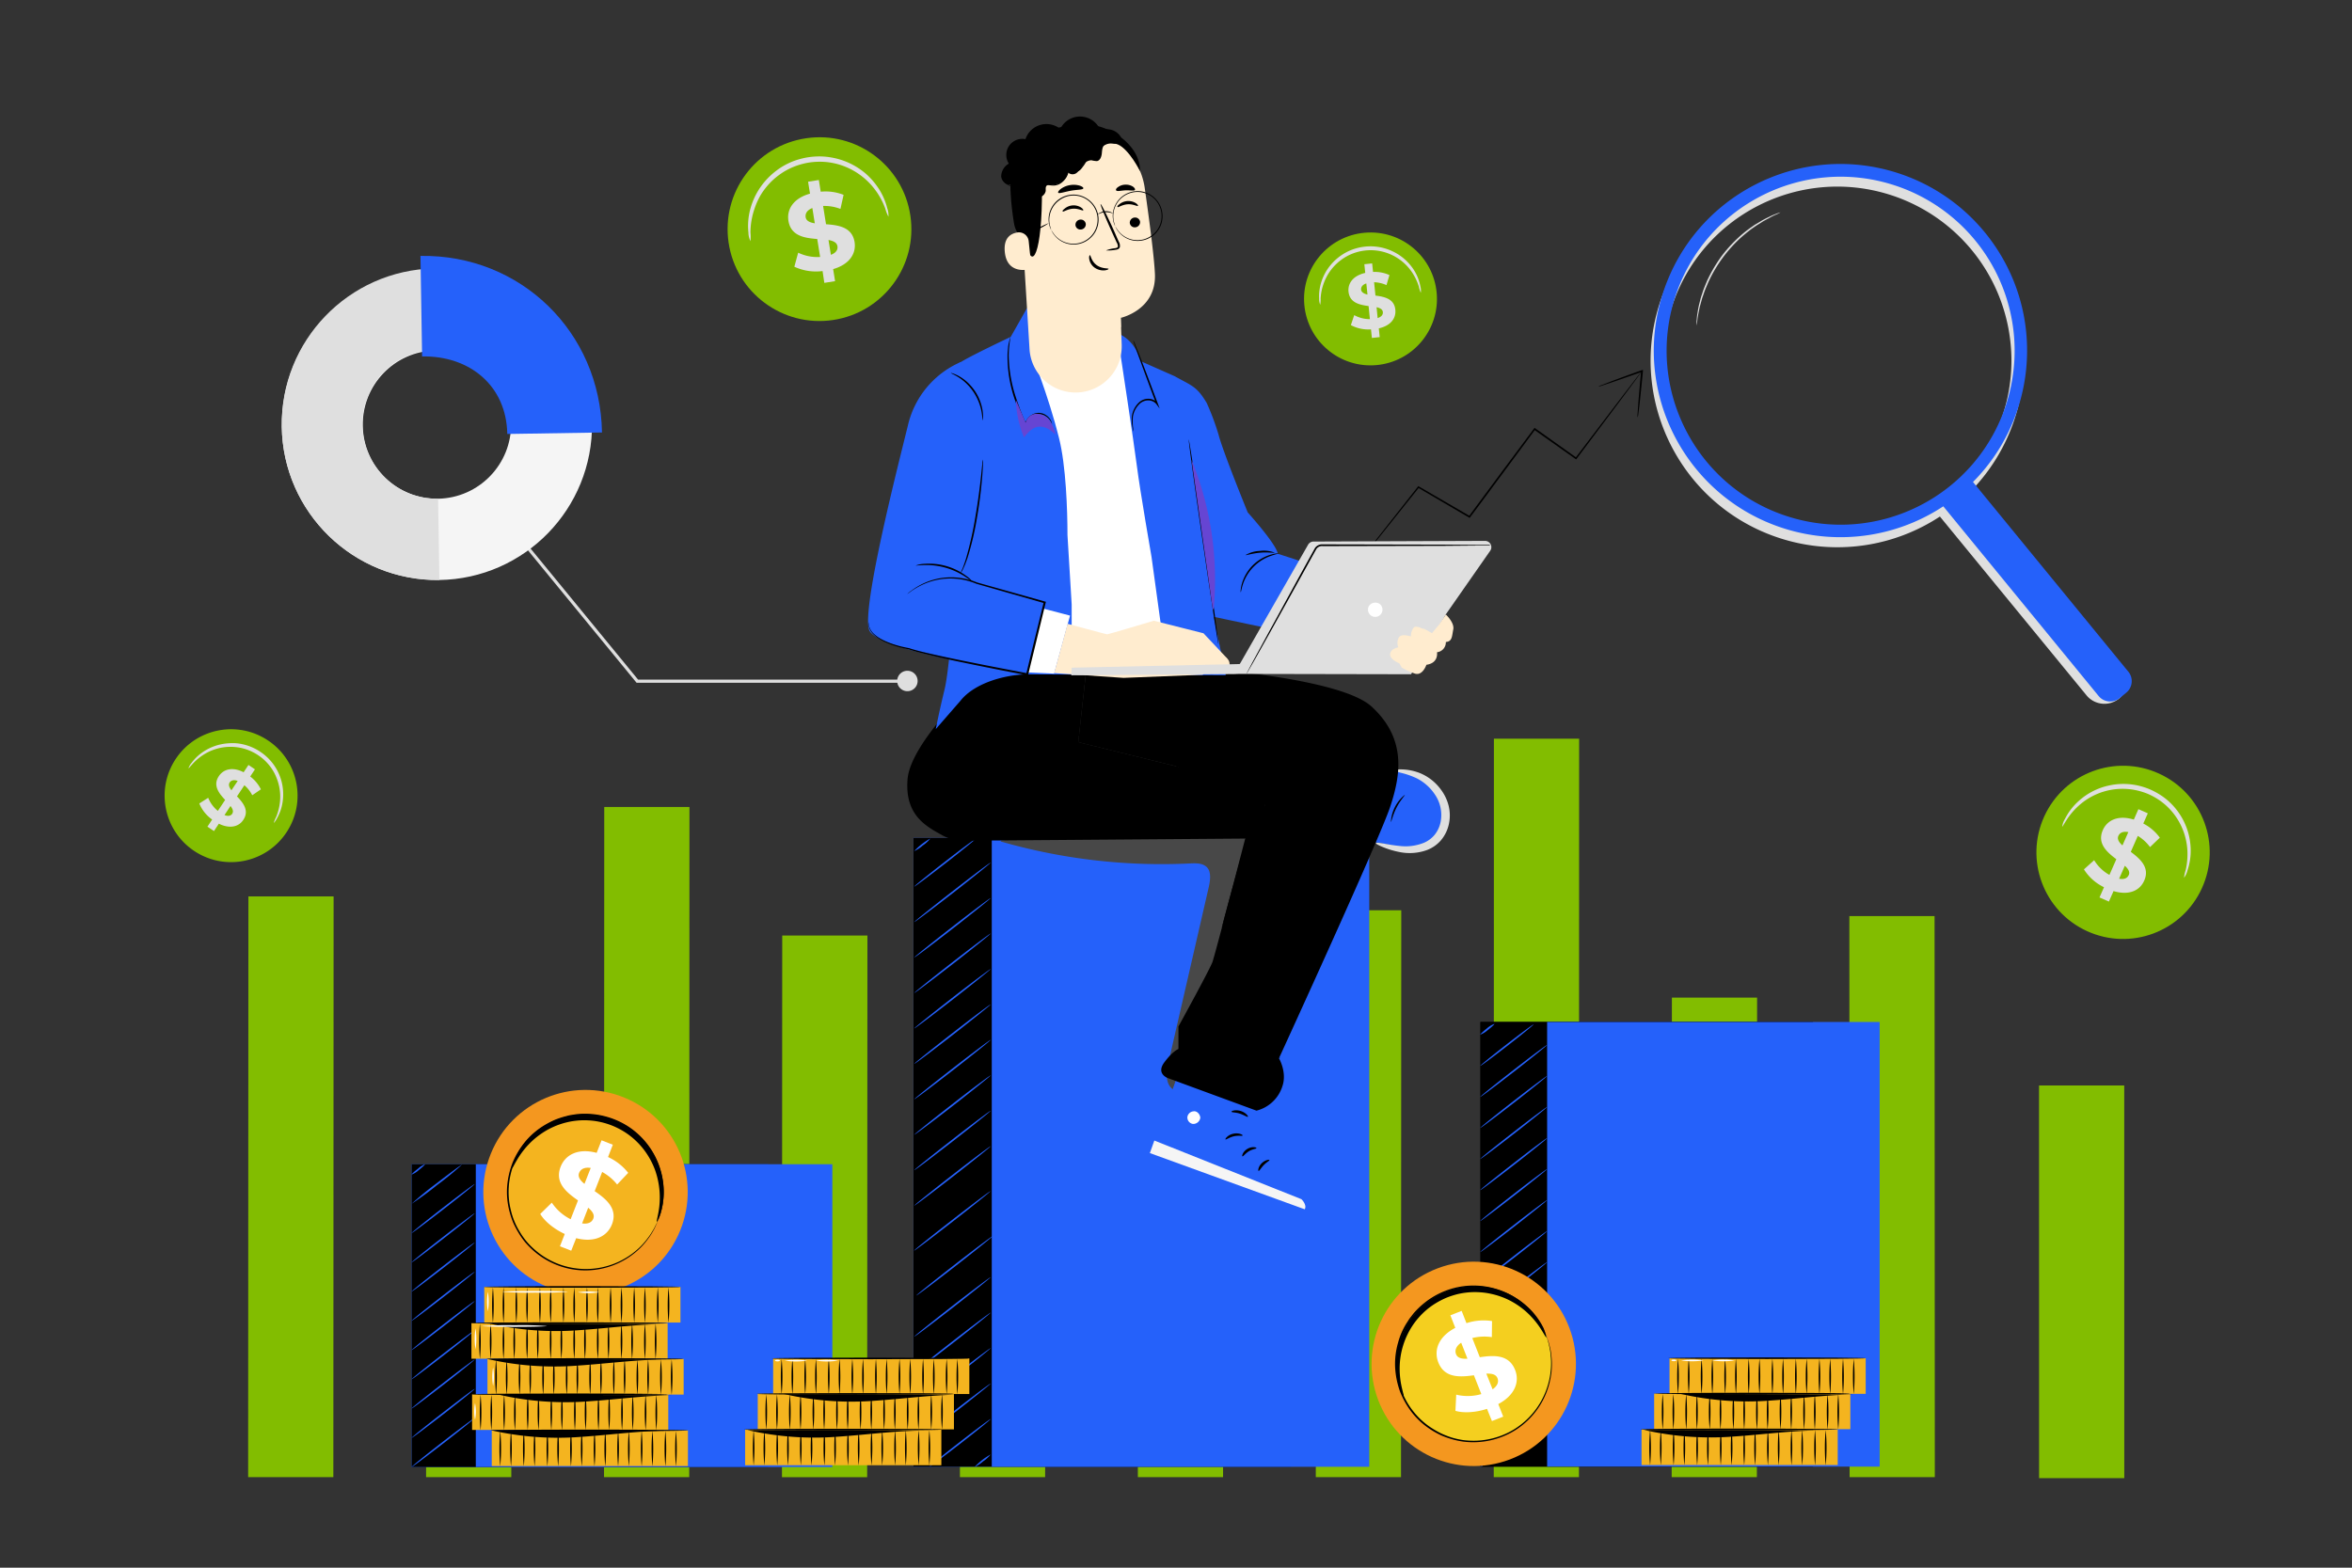 <svg xmlns="http://www.w3.org/2000/svg" width="375" height="250" fill="none"><rect width="100%" height="100%" fill="#333333" stroke="none"/><g clip-path="url(#a)"><mask id="b" style="mask-type:luminance" maskUnits="userSpaceOnUse" x="0" y="0" width="375" height="250"><path d="M375 0H0v250h375V0z" fill="#fff"></path></mask><g mask="url(#b)"><path d="M283.784 85.825c-15.637-5.052-24.219-21.823-19.168-37.46 5.052-15.638 21.823-24.22 37.461-19.168a29.747 29.747 0 0 1 14.782 10.628c9.773 13.208 6.988 31.838-6.22 41.611a29.75 29.75 0 0 1-26.855 4.389zm17.686-54.72c-14.586-4.705-30.225 3.305-34.93 17.89-4.705 14.587 3.305 30.225 17.891 34.93 14.586 4.706 30.224-3.304 34.929-17.89a27.75 27.75 0 0 0-17.89-34.93z" fill="#DFDFDF"></path><path d="M337.875 111.39a3.691 3.691 0 0 1-5.196-.493l-.004-.007-23.5-28.664a.635.635 0 0 1 .084-.894l.001-.001 3.774-3.09a.636.636 0 0 1 .881.07l24.38 27.799a3.696 3.696 0 0 1-.42 5.28z" fill="#DFDFDF"></path><path d="M284.294 84.225c-15.638-5.051-24.219-21.823-19.168-37.46 5.051-15.638 21.823-24.22 37.461-19.168a29.748 29.748 0 0 1 14.782 10.628c9.767 13.216 6.973 31.847-6.243 41.614a29.754 29.754 0 0 1-26.832 4.386zm17.685-54.7c-14.582-4.7-30.212 3.312-34.911 17.894-4.699 14.582 3.313 30.212 17.894 34.912 14.582 4.699 30.213-3.313 34.912-17.895a27.74 27.74 0 0 0-17.895-34.911z" fill="#2561FA"></path><path d="m309.301 80.124 4.754-3.893 25.287 30.884a2.38 2.38 0 0 1-.334 3.349l-1.056.865a2.38 2.38 0 0 1-3.349-.334l-25.287-30.884-.015.013z" fill="#2561FA"></path><path d="M270.485 51.886a6.214 6.214 0 0 1 .044-.936c.019-.366.062-.73.13-1.09.067-.479.159-.954.275-1.425.07-.26.135-.535.206-.82.069-.285.185-.57.28-.875.18-.61.454-1.23.724-1.89a23.11 23.11 0 0 1 2.341-4 22.555 22.555 0 0 1 3.164-3.395 19.356 19.356 0 0 1 1.586-1.23c.265-.18.499-.364.754-.5l.73-.434c.416-.249.845-.474 1.285-.675.324-.17.657-.32 1-.446.286-.123.58-.227.881-.31-.269.16-.55.299-.84.416a9.045 9.045 0 0 0-.975.5c-.37.204-.811.41-1.256.71l-.709.445c-.245.155-.5.345-.735.5-.5.355-1.025.8-1.565 1.25a21.963 21.963 0 0 0-5.426 7.31c-.275.65-.555 1.26-.739 1.855-.101.3-.215.58-.29.86-.075.28-.151.55-.221.81-.16.5-.23 1-.32 1.404a9.781 9.781 0 0 0-.174 1.075c-.027.3-.077.599-.15.89zM144.865 108.88h-43.37L82.529 85.75l.386-.32 18.82 22.95h43.13v.5z" fill="#DFDFDF"></path><path d="M146.305 108.595a1.63 1.63 0 1 1-1.63-1.63 1.635 1.635 0 0 1 1.63 1.63z" fill="#DFDFDF"></path><path d="M44.925 68.05C44.766 54.39 55.712 43.19 69.37 43.03c13.66-.158 24.862 10.787 25.02 24.447.158 13.617-10.72 24.8-24.336 25.019-13.681.166-24.92-10.765-25.13-24.445zm36.56-.59c-.136-6.529-5.54-11.711-12.07-11.575-6.528.136-11.711 5.539-11.575 12.069.135 6.506 5.503 11.68 12.01 11.577 6.543-.127 11.75-5.527 11.635-12.07z" fill="#F5F5F5"></path><path d="M44.925 68.05c-.231-13.684 10.652-24.974 24.335-25.245l.21 12.965c-6.562.105-11.795 5.509-11.69 12.07.105 6.56 5.508 11.795 12.07 11.69l.205 12.965c-13.685.175-24.928-10.761-25.13-24.445z" fill="#DFDFDF"></path><path d="M67.04 40.81c15.955-.255 28.685 12.125 28.94 28.156l-15.1.24c-.125-7.66-5.955-12.5-13.58-12.366l-.26-16.03z" fill="#2561FA"></path><path d="M145.15 34.4c1.183 8.004-4.346 15.452-12.35 16.635-8.004 1.184-15.452-4.346-16.635-12.35-1.183-8.003 4.346-15.451 12.35-16.635l.035-.005c7.995-1.17 15.426 4.36 16.6 12.355z" fill="#82BD00"></path><path d="M141.675 34.9c.902 6.1-3.312 11.778-9.411 12.68-6.1.902-11.776-3.311-12.679-9.411-.902-6.1 3.311-11.777 9.411-12.68l.029-.003c6.092-.89 11.754 3.322 12.65 9.415z" fill="#82BD00"></path><path d="M141.65 34.556a6.315 6.315 0 0 1-.5-1.285 11.723 11.723 0 0 0-1.771-3.2 11.146 11.146 0 0 0-4.19-3.306 10.806 10.806 0 0 0-4.71-.97c-.575.011-1.148.066-1.714.165-.567.104-1.125.249-1.67.435-.528.182-1.042.404-1.536.666-.477.249-.933.537-1.364.86-.419.303-.815.637-1.185 1a11.21 11.21 0 0 0-1.77 2.255 11.454 11.454 0 0 0-1 2.29 11.81 11.81 0 0 0-.59 3.62c.049.455.049.914 0 1.37a3.247 3.247 0 0 1-.32-1.356 10.32 10.32 0 0 1 .305-3.8c.237-.859.572-1.687 1-2.47a11.431 11.431 0 0 1 3.079-3.564c.452-.352.933-.666 1.436-.94.53-.289 1.081-.535 1.649-.736.588-.201 1.19-.357 1.801-.47a12.258 12.258 0 0 1 1.849-.175c.603-.01 1.205.03 1.8.12a11.4 11.4 0 0 1 5.825 2.66 11.294 11.294 0 0 1 1.785 2 10.305 10.305 0 0 1 1.595 3.46c.161.438.227.905.196 1.37z" fill="#DFDFDF"></path><path d="m132.835 42.915.31 1.92-1.715.275-.28-1.885a8.188 8.188 0 0 1-4.5-.69l.61-2.24a7.061 7.061 0 0 0 3.5.685l-.46-2.865c-1.975-.155-4.2-.45-4.595-2.905-.29-1.815.78-3.585 3.44-4.33l-.305-1.9 1.715-.275.3 1.865a7.878 7.878 0 0 1 3.645.5l-.5 2.245a7.136 7.136 0 0 0-2.765-.47l.465 2.915c1.975.14 4.17.44 4.555 2.855.275 1.79-.78 3.54-3.42 4.3zm-2.925-7.305-.39-2.435c-.875.35-1.155.905-1.065 1.475.09.57.66.84 1.455.96zm3.61 3.66c-.095-.6-.645-.845-1.425-1l.38 2.365c.825-.31 1.13-.815 1.045-1.365z" fill="#DFDFDF"></path><path d="M45.605 132.845c-3.29 4.839-9.88 6.095-14.719 2.805-4.84-3.29-6.095-9.879-2.805-14.719 3.29-4.838 9.88-6.094 14.719-2.804l.02.013c4.829 3.289 6.077 9.871 2.788 14.7a.022.022 0 0 1-.003.005z" fill="#82BD00"></path><path d="M43.52 131.42a8.075 8.075 0 1 1-13.366-9.064 8.075 8.075 0 0 1 11.216-2.151l.03.02a8.06 8.06 0 0 1 2.12 11.195z" fill="#82BD00"></path><path d="M43.65 131.225c.09-.319.214-.627.37-.92a8.653 8.653 0 0 0 .63-2.58 8.016 8.016 0 0 0-.615-3.815 7.29 7.29 0 0 0-.5-1 7.602 7.602 0 0 0-.675-.95 7.755 7.755 0 0 0-.84-.87 8.854 8.854 0 0 0-1-.75 8.42 8.42 0 0 0-1.1-.585 7.725 7.725 0 0 0-2.29-.61 8.009 8.009 0 0 0-4.84 1.005 8.509 8.509 0 0 0-2.06 1.65c-.43.465-.64.75-.68.725.102-.325.272-.625.5-.88a7.504 7.504 0 0 1 2.025-1.87 8.296 8.296 0 0 1 1.74-.83 8.44 8.44 0 0 1 2.175-.415c.4-.03.804-.03 1.205 0 .418.038.833.11 1.24.215a8.2 8.2 0 0 1 2.425 1.05c.377.242.735.513 1.07.81.325.291.628.607.905.945a8.099 8.099 0 0 1 1.745 6.195 7.352 7.352 0 0 1-.845 2.625c-.3.59-.54.855-.585.855z" fill="#DFDFDF"></path><path d="m34.895 131.355-.78 1.175-1.045-.695.755-1.14a5.908 5.908 0 0 1-2.05-2.565l1.42-.905a5.13 5.13 0 0 0 1.54 2.09l1.16-1.75c-.975-1.05-2-2.3-1-3.795.735-1.11 2.17-1.53 3.95-.62l.77-1.165 1.035.705-.755 1.14a5.72 5.72 0 0 1 1.7 2.045l-1.375.945a5.172 5.172 0 0 0-1.255-1.595L37.785 127c1 1.045 2 2.275 1 3.755-.695 1.075-2.135 1.47-3.89.6zm2-5.32 1-1.5c-.635-.24-1.06-.085-1.285.265-.225.35-.06.785.3 1.235h-.015zm.13 3.72c.245-.37.07-.77-.275-1.225l-.955 1.445c.615.25 1.025.11 1.245-.22h-.015z" fill="#DFDFDF"></path><path d="M229.064 46.725c.522 5.828-3.779 10.976-9.607 11.498-5.828.522-10.976-3.78-11.498-9.608-.522-5.828 3.779-10.976 9.607-11.498.009 0 .019 0 .028-.002 5.82-.511 10.955 3.79 11.47 9.61z" fill="#82BD00"></path><path d="M226.555 46.945a8.076 8.076 0 0 1-16.086 1.44 8.074 8.074 0 0 1 7.323-8.763l.018-.002a8.066 8.066 0 0 1 8.745 7.323v.002z" fill="#82BD00"></path><path d="M226.53 46.695a4.652 4.652 0 0 1-.3-.95 8.567 8.567 0 0 0-1.14-2.385 7.97 7.97 0 0 0-6.245-3.455 8.027 8.027 0 0 0-2.47.295 7.803 7.803 0 0 0-1.135.415 8.135 8.135 0 0 0-1.915 1.24c-.523.457-.986.98-1.375 1.555a8.363 8.363 0 0 0-1.39 4.195 4.59 4.59 0 0 1-.065 1 2.41 2.41 0 0 1-.175-1 7.551 7.551 0 0 1 .38-2.73 8.22 8.22 0 0 1 .82-1.745 8.38 8.38 0 0 1 1.425-1.7c.297-.27.612-.516.945-.74a8.078 8.078 0 0 1 2.32-1.085c.431-.122.871-.21 1.315-.265a9.37 9.37 0 0 1 1.345-.05c.435.022.868.076 1.295.16a8.506 8.506 0 0 1 2.305.85 8.107 8.107 0 0 1 3 2.82 7.47 7.47 0 0 1 1 2.57c.09.328.11.67.06 1.005z" fill="#DFDFDF"></path><path d="m219.835 52.365.145 1.395-1.25.13-.14-1.364a5.933 5.933 0 0 1-3.21-.68l.535-1.595a5.042 5.042 0 0 0 2.5.64l-.21-2.085c-1.421-.195-3-.5-3.2-2.285-.135-1.325.714-2.56 2.665-3l-.14-1.386 1.245-.13.14 1.36a5.733 5.733 0 0 1 2.615.5l-.47 1.6a5.256 5.256 0 0 0-1.975-.455l.215 2.126c1.419.184 3 .5 3.169 2.25.141 1.34-.694 2.54-2.634 2.98zm-1.805-5.395-.186-1.774c-.645.215-.869.605-.829 1 .039.395.445.654 1.015.775zm2.45 2.79c-.045-.434-.43-.634-1-.77l.17 1.735c.63-.21.875-.565.83-.965z" fill="#DFDFDF"></path><path d="M351.065 141.65c-3.161 6.941-11.35 10.006-18.292 6.845-6.941-3.16-10.006-11.349-6.845-18.291 3.161-6.941 11.349-10.006 18.291-6.845l.035.016c6.927 3.165 9.977 11.347 6.811 18.274v.001z" fill="#82BD00"></path><path d="M348.08 140.281c-2.415 5.272-8.648 7.587-13.92 5.172-5.272-2.416-7.588-8.648-5.172-13.92 2.412-5.263 8.628-7.581 13.896-5.182 5.278 2.402 7.609 8.628 5.207 13.906l-.011.024z" fill="#82BD00"></path><path d="M348.215 139.98c.048-.43.14-.854.275-1.264.257-1.128.338-2.288.24-3.441a10.806 10.806 0 0 0-.47-2.32c-.28-.86-.67-1.68-1.16-2.44a9.5 9.5 0 0 0-.875-1.17 9.966 9.966 0 0 0-1.08-1.075 9.863 9.863 0 0 0-1.27-.929 11.367 11.367 0 0 0-1.445-.75 11.16 11.16 0 0 0-1.54-.501 9.985 9.985 0 0 0-1.555-.255 10.415 10.415 0 0 0-7.54 2.335 11.088 11.088 0 0 0-2.29 2.575c-.445.69-.655 1.105-.715 1.08.062-.438.214-.857.445-1.234a9.654 9.654 0 0 1 2.185-2.85 10.458 10.458 0 0 1 4.76-2.461c.51-.115 1.028-.194 1.55-.235a10.505 10.505 0 0 1 1.645 0c.566.042 1.128.131 1.68.265.568.139 1.125.321 1.665.545.538.231 1.057.502 1.555.81.481.297.937.631 1.365 1a10.632 10.632 0 0 1 2.065 2.445c.507.825.901 1.714 1.17 2.645.227.807.361 1.637.4 2.475a9.757 9.757 0 0 1-.5 3.56 3.033 3.033 0 0 1-.56 1.19z" fill="#DFDFDF"></path><path d="m336.98 142.1-.74 1.675-1.5-.659.72-1.631a7.726 7.726 0 0 1-3.2-2.845l1.63-1.464a6.544 6.544 0 0 0 2.435 2.344l1.1-2.5c-1.5-1.134-3.095-2.5-2.15-4.65.7-1.589 2.455-2.44 4.94-1.669l.73-1.661 1.5.661-.72 1.629a7.445 7.445 0 0 1 2.635 2.255l-1.56 1.5a6.725 6.725 0 0 0-1.95-1.784l-1.12 2.545c1.5 1.12 3.075 2.5 2.14 4.589-.68 1.57-2.41 2.415-4.89 1.665zm1.42-7.279.94-2.125c-.875-.171-1.38.125-1.595.619-.215.495.09 1.006.655 1.506zm1 4.744c.235-.525-.075-1-.62-1.5l-.91 2.065c.805.155 1.305-.085 1.515-.565h.015z" fill="#DFDFDF"></path><path d="M153.05 169.135h13.585v66.426H153.05v-66.426zM325.101 173.103h13.585l.008 62.612h-13.585l-.008-62.612zM39.606 142.951H53.19l-.041 92.609H39.565l.04-92.609zM67.975 193.964H81.56l-.04 41.596H67.935l.04-41.596zM96.341 128.693h13.585l-.036 106.867H96.305l.036-106.867zM124.717 149.194h13.585l-.042 86.371h-13.585l.042-86.371zM181.385 143.416h13.585l.035 92.145H181.42l-.035-92.145zM209.832 145.162h13.585l-.042 90.398H209.79l.042-90.398zM238.188 117.799h13.586l-.029 117.761H238.16l.028-117.761zM266.565 159.087h13.585l-.035 76.473H266.53l.035-76.473zM294.86 146.09h13.585l.04 89.47H294.9l-.04-89.47z" fill="#82BD00"></path><path d="M145.637 133.625h60.185v100.28h-60.185v-100.28z" fill="#2561FA"></path><path d="M145.637 233.905h60.185v-100.28h-60.185v100.28zM-.678-.5h375v250h-375V-.5zm0 250h375V-.5h-375v250z" fill="#000"></path><path d="M158.126 133.625h60.186v100.28h-60.186v-100.28zM157.942 182.795c.045.06-2.645 2.225-6 4.835s-6.12 4.685-6.165 4.63c-.045-.055 2.645-2.221 6-4.836s6.12-4.684 6.165-4.629zM157.942 177.145c.045.055-2.645 2.22-6 4.83s-6.12 4.69-6.165 4.63c-.045-.06 2.645-2.221 6-4.835 3.355-2.615 6.12-4.685 6.165-4.625zM157.942 171.5c.045.055-2.645 2.22-6 4.835-3.355 2.615-6.12 4.665-6.17 4.62-.05-.045 2.645-2.22 6-4.835 3.355-2.615 6.125-4.685 6.17-4.62zM157.942 165.835c.045.06-2.645 2.225-6 4.835s-6.12 4.685-6.17 4.63c-.05-.055 2.645-2.22 6-4.835 3.355-2.615 6.125-4.685 6.17-4.63zM157.942 160.185c.045.055-2.645 2.219-6 4.835-3.355 2.614-6.12 4.685-6.165 4.625-.045-.06 2.645-2.221 6-4.835 3.355-2.615 6.12-4.685 6.165-4.625zM157.942 154.53c.045.055-2.645 2.22-6 4.835-3.355 2.615-6.12 4.685-6.17 4.635-.05-.05 2.645-2.22 6-4.835 3.355-2.615 6.125-4.665 6.17-4.635zM157.942 148.875c.045.06-2.645 2.225-6 4.835s-6.12 4.685-6.165 4.63c-.045-.055 2.645-2.22 6-4.835 3.355-2.615 6.12-4.685 6.165-4.63zM157.942 143.225c.045.055-2.645 2.22-6 4.835-3.355 2.615-6.12 4.685-6.165 4.625-.045-.06 2.645-2.22 6-4.835 3.355-2.615 6.12-4.685 6.165-4.625zM157.942 137.57c.045.055-2.645 2.22-6 4.835-3.355 2.615-6.12 4.685-6.165 4.63-.045-.055 2.645-2.22 6-4.835 3.355-2.615 6.12-4.7 6.165-4.63zM155.472 133.835c.045.06-2.09 1.795-4.77 3.875-2.68 2.08-4.885 3.73-4.93 3.67-.045-.06 2.09-1.79 4.77-3.875 2.68-2.085 4.885-3.725 4.93-3.67zM148.322 133.73c-.339.428-.744.8-1.2 1.1a5.013 5.013 0 0 1-1.365.895 10.332 10.332 0 0 1 2.565-2v.005zM145.742 199.435c-.045-.06 2.645-2.225 6-4.835s6.12-4.69 6.16-4.63c.04.06-2.64 2.22-6 4.835-3.36 2.615-6.115 4.695-6.16 4.63z" fill="#2561FA"></path><path d="M146.112 206.585c-.04-.055 2.645-2.22 6-4.835 3.355-2.615 6.12-4.685 6.165-4.63.045.055-2.645 2.22-6 4.835-3.355 2.615-6.12 4.685-6.165 4.63zM145.772 213.15c-.045-.054 2.645-2.219 6-4.835 3.355-2.614 6.12-4.685 6.165-4.63.045.055-2.645 2.226-6 4.835-3.355 2.61-6.115 4.69-6.165 4.63zM145.772 218.805c-.045-.055 2.645-2.219 6-4.834 3.355-2.615 6.12-4.685 6.165-4.631.045.056-2.645 2.22-6 4.835-3.355 2.615-6.115 4.685-6.165 4.63zM145.772 224.46c-.045-.06 2.645-2.225 6-4.835s6.12-4.69 6.165-4.63c.045.06-2.645 2.22-6 4.835-3.355 2.615-6.115 4.67-6.165 4.63zM145.772 230.11c-.045-.055 2.645-2.22 6-4.835 3.355-2.615 6.12-4.685 6.165-4.63.045.055-2.645 2.225-6 4.835s-6.115 4.69-6.165 4.63zM148.242 233.845c-.045-.06 2.09-1.795 4.77-3.875 2.68-2.08 4.885-3.725 4.93-3.671.045.056-2.09 1.79-4.77 3.875-2.68 2.085-4.885 3.726-4.93 3.671zM155.377 233.95a10.043 10.043 0 0 1 2.565-2 5.187 5.187 0 0 1-1.205 1.099 5.398 5.398 0 0 1-1.36.901z" fill="#2561FA"></path><path d="M236.042 162.974h53.02v70.91h-53.02v-70.91z" fill="#000"></path><path d="M236.042 162.974h53.02v70.91h-53.02v-70.91z" fill="#000"></path><path d="M246.672 162.974h53.02v70.91h-53.02v-70.91z" fill="#2561FA"></path><path d="M246.672 206.22c.045.054-2.305 1.954-5.245 4.244s-5.36 4.096-5.405 4.04c-.046-.054 2.305-1.96 5.245-4.245 2.94-2.284 5.36-4.099 5.405-4.039zM246.672 201.27c.045.055-2.305 1.96-5.245 4.245s-5.36 4.095-5.405 4.04c-.046-.055 2.305-1.96 5.245-4.245s5.36-4.095 5.405-4.04zM246.672 196.32c.045.06-2.305 1.96-5.245 4.245s-5.36 4.1-5.405 4.04c-.046-.06 2.305-1.955 5.245-4.245s5.36-4.095 5.405-4.04zM246.672 191.375c.045.055-2.305 1.955-5.245 4.245s-5.36 4.095-5.405 4.04c-.046-.055 2.305-1.96 5.245-4.245s5.36-4.1 5.405-4.04zM246.672 186.425c.045.055-2.305 1.96-5.245 4.245-2.94 2.286-5.36 4.096-5.405 4.04-.046-.055 2.305-1.955 5.245-4.245s5.36-4.094 5.405-4.04zM246.672 181.5c.045.06-2.305 1.96-5.245 4.245s-5.36 4.1-5.405 4.04c-.046-.06 2.305-1.955 5.245-4.245s5.36-4.12 5.405-4.04zM246.672 176.53c.045.055-2.305 1.955-5.245 4.245s-5.36 4.095-5.405 4.04c-.046-.055 2.305-1.96 5.245-4.245s5.36-4.1 5.405-4.04zM246.672 171.58c.045.06-2.305 1.96-5.245 4.245s-5.36 4.095-5.405 4.04c-.046-.055 2.305-1.955 5.245-4.245s5.36-4.095 5.405-4.04zM246.672 166.635c.045.055-2.305 1.955-5.245 4.24s-5.36 4.1-5.405 4.04c-.046-.06 2.305-1.955 5.245-4.245s5.36-4.095 5.405-4.035zM244.512 163.365c.045.055-1.82 1.58-4.165 3.406-2.345 1.825-4.28 3.254-4.325 3.199-.045-.055 1.82-1.58 4.165-3.405 2.345-1.825 4.28-3.255 4.325-3.2zM238.267 163.275c.045.055-.42.5-1.04.975a4.118 4.118 0 0 1-1.205.75c-.045-.055.424-.5 1.045-1a3.845 3.845 0 0 1 1.2-.725zM246.672 225.665c.045.055-2.305 1.955-5.245 4.245s-5.36 4.09-5.405 4.04c-.046-.05 2.305-1.96 5.245-4.245s5.36-4.095 5.405-4.04zM246.672 220.715c.045.06-2.305 1.96-5.245 4.245-2.94 2.286-5.36 4.096-5.405 4.04-.046-.055 2.305-1.955 5.245-4.245s5.36-4.094 5.405-4.04zM246.672 215.77c.045.055-2.305 1.955-5.245 4.245s-5.36 4.095-5.405 4.035c-.046-.06 2.305-1.955 5.245-4.245s5.36-4.095 5.405-4.035zM246.672 210.82c.045.055-2.305 1.955-5.245 4.245s-5.36 4.096-5.405 4.04c-.046-.055 2.305-1.96 5.245-4.245 2.94-2.284 5.36-4.094 5.405-4.04zM65.632 185.665h56.845v48.285H65.632v-48.285z" fill="#2561FA"></path><path d="M65.632 233.95h56.845v-48.285H65.632v48.285zM-.678-.5h375v250h-375V-.5zm0 250h375V-.5h-375v250z" fill="#000"></path><path d="M75.862 185.665h56.845v48.285H75.862v-48.285zM75.672 226.14c.04.06-2.17 1.85-4.94 4-2.77 2.15-5.055 3.855-5.1 3.8-.045-.056 2.165-1.851 4.94-4 2.775-2.15 5.055-3.855 5.1-3.8zM75.672 221.5c.04.06-2.17 1.855-4.94 4-2.77 2.145-5.055 3.855-5.1 3.8-.045-.055 2.165-1.85 4.94-4 2.775-2.15 5.055-3.88 5.1-3.8zM75.672 216.815c.04.055-2.17 1.85-4.94 4-2.77 2.15-5.055 3.86-5.1 3.801-.045-.061 2.165-1.851 4.94-4 2.775-2.151 5.055-3.861 5.1-3.801zM75.672 212.15c.04.055-2.17 1.85-4.94 4-2.77 2.15-5.055 3.859-5.1 3.804-.045-.055 2.165-1.855 4.94-4 2.775-2.145 5.055-3.859 5.1-3.804zM75.672 207.5c.04.06-2.17 1.85-4.94 4-2.77 2.15-5.055 3.855-5.1 3.8-.045-.055 2.165-1.85 4.94-4 2.775-2.15 5.055-3.87 5.1-3.8zM75.672 202.825c.04.055-2.17 1.85-4.94 4-2.77 2.15-5.055 3.855-5.1 3.8-.045-.055 2.165-1.85 4.94-4 2.775-2.15 5.055-3.86 5.1-3.8zM75.672 198.16c.04.054-2.17 1.849-4.94 4-2.77 2.15-5.055 3.86-5.1 3.8-.045-.061 2.165-1.851 4.94-4 2.775-2.15 5.055-3.86 5.1-3.8zM75.672 193.5c.04.055-2.17 1.85-4.94 4-2.77 2.15-5.055 3.86-5.1 3.805-.045-.055 2.165-1.85 4.94-4 2.775-2.15 5.055-3.865 5.1-3.805zM75.672 188.83c.04.06-2.17 1.85-4.94 4-2.77 2.15-5.055 3.855-5.1 3.8-.045-.055 2.165-1.85 4.94-4 2.775-2.15 5.055-3.855 5.1-3.8zM73.632 185.75a47.204 47.204 0 0 1-3.92 3.215 49.702 49.702 0 0 1-4.08 3 49.988 49.988 0 0 1 3.92-3.215c2.21-1.705 4.035-3.055 4.08-3zM67.747 185.665c.045.055-.39.47-.975.925-.33.312-.717.556-1.14.72-.045-.055.395-.47 1-.925a3.595 3.595 0 0 1 1.115-.72z" fill="#2561FA"></path><path d="M108.445 196.236c-3.386 8.334-12.89 12.345-21.224 8.959-8.335-3.387-12.346-12.89-8.96-21.224 3.387-8.335 12.89-12.346 21.225-8.959l.034.014c8.32 3.393 12.316 12.888 8.925 21.21z" fill="#F4971F"></path><path d="M104.855 194.786c-2.582 6.352-9.824 9.408-16.176 6.827-6.352-2.582-9.408-9.824-6.826-16.176 2.581-6.352 9.824-9.409 16.175-6.827l.027.011c6.341 2.586 9.386 9.823 6.8 16.164v.001z" fill="#F4B41F"></path><path d="M104.855 194.786c.013-.066.031-.131.054-.195l.186-.56.135-.41c.045-.155.08-.325.12-.5.115-.419.197-.847.245-1.28.166-1.18.152-2.378-.04-3.555a12.325 12.325 0 0 0-11.7-10.435 12.872 12.872 0 0 0-1.746.04c-.294.035-.584.09-.88.135a5.88 5.88 0 0 0-.88.19c-.59.152-1.172.341-1.74.565a13.85 13.85 0 0 0-1.65.86 11.869 11.869 0 0 0-2.91 2.46 12.188 12.188 0 0 0-2.93 7.165 11.993 11.993 0 0 0 .346 3.795 11.493 11.493 0 0 0 1.42 3.395 11.317 11.317 0 0 0 2.244 2.72 12.35 12.35 0 0 0 15.661.755 11.69 11.69 0 0 0 2.5-2.5 9.13 9.13 0 0 0 .725-1.08c.1-.165.194-.31.269-.45.075-.14.136-.27.191-.39l.265-.525c.027-.062.059-.122.095-.18a1.055 1.055 0 0 1-.07.19l-.24.54-.18.395c-.075.145-.17.295-.26.46a9.246 9.246 0 0 1-.715 1.1 11.654 11.654 0 0 1-2.5 2.565 12.242 12.242 0 0 1-4.265 2.095 12.404 12.404 0 0 1-5.755.19 12.613 12.613 0 0 1-5.885-2.975 13.617 13.617 0 0 1-1.246-1.28 12.612 12.612 0 0 1-1.05-1.5 14.779 14.779 0 0 1-.864-1.655 13.694 13.694 0 0 1-.59-1.81 12.06 12.06 0 0 1-.36-3.87c.1-1.339.402-2.655.894-3.905a13.516 13.516 0 0 1 2.1-3.415 12.149 12.149 0 0 1 2.97-2.5 14.308 14.308 0 0 1 1.691-.87 13.65 13.65 0 0 1 1.774-.575c.293-.087.592-.152.895-.195.3-.04.6-.099.9-.13 2.832-.261 5.67.428 8.065 1.96a12.528 12.528 0 0 1 5.551 8.65 11.968 11.968 0 0 1 0 3.595 9.084 9.084 0 0 1-.27 1.285c-.045.185-.085.355-.13.5l-.151.41c-.09.23-.159.415-.209.55a.99.99 0 0 1-.08.175z" fill="#000"></path><path d="M104.719 194.851c-.075-.025.085-.55.26-1.5a13.105 13.105 0 0 0-.54-6.77 12.38 12.38 0 0 0-1.465-2.81 12.03 12.03 0 0 0-2.385-2.54 11.966 11.966 0 0 0-5.075-2.349 11.49 11.49 0 0 0-1.83-.221 11.142 11.142 0 0 0-1.78.055c-.568.058-1.131.158-1.684.3-1.03.262-2.022.655-2.95 1.17-.811.458-1.57 1.001-2.266 1.62a13.34 13.34 0 0 0-2.56 3.15c-.5.835-.714 1.335-.785 1.31-.07-.025.055-.565.46-1.5a11.534 11.534 0 0 1 2.43-3.47 12.498 12.498 0 0 1 11.175-3.36c.671.133 1.33.318 1.97.555.639.242 1.257.532 1.85.871.578.328 1.128.702 1.645 1.119.497.404.961.845 1.39 1.32a12.49 12.49 0 0 1 3.195 7.395 11.59 11.59 0 0 1-.435 4.215c-.295.98-.57 1.46-.62 1.44z" fill="#000"></path><path d="M123.27 216.626h31.28v5.68h-31.28v-5.68z" fill="#F4B41F"></path><path d="M126.335 222.345a30.48 30.48 0 0 1 0-5.635 30.656 30.656 0 0 1 0 5.635zM124.625 222.345a30.48 30.48 0 0 1 0-5.635 30.656 30.656 0 0 1 0 5.635zM130.09 222.345a30.656 30.656 0 0 1 0-5.635 30.48 30.48 0 0 1 0 5.635zM128.38 222.345a30.656 30.656 0 0 1 0-5.635 30.48 30.48 0 0 1 0 5.635zM133.85 222.345a30.656 30.656 0 0 1 0-5.635 30.48 30.48 0 0 1 0 5.635zM132.14 222.345a30.656 30.656 0 0 1 0-5.635 30.48 30.48 0 0 1 0 5.635zM137.59 222.345a30.656 30.656 0 0 1 0-5.635 30.48 30.48 0 0 1 0 5.635zM135.895 222.345a30.656 30.656 0 0 1 0-5.635c.18 1.874.18 3.761 0 5.635zM141.365 222.345a30.48 30.48 0 0 1 0-5.635 30.656 30.656 0 0 1 0 5.635zM139.655 222.345a30.656 30.656 0 0 1 0-5.635 30.48 30.48 0 0 1 0 5.635zM145.125 222.345a30.48 30.48 0 0 1 0-5.635 30.656 30.656 0 0 1 0 5.635zM143.415 222.345a30.656 30.656 0 0 1 0-5.635 30.48 30.48 0 0 1 0 5.635zM148.885 222.345a30.656 30.656 0 0 1 0-5.635 30.48 30.48 0 0 1 0 5.635zM147.17 222.345a30.48 30.48 0 0 1 0-5.635 30.656 30.656 0 0 1 0 5.635zM152.64 222.345a30.48 30.48 0 0 1 0-5.635 30.656 30.656 0 0 1 0 5.635zM150.93 222.345a30.48 30.48 0 0 1 0-5.635 30.656 30.656 0 0 1 0 5.635z" fill="#000"></path><path d="M154.545 216.625c0 .075-7.05.131-15.745.131s-15.75-.056-15.75-.131c0-.074 7.05-.129 15.75-.129s15.745.059 15.745.129z" fill="#000"></path><path d="M120.815 222.26h31.28v5.68h-31.28v-5.68z" fill="#F4B41F"></path><path d="M123.88 227.98a30.656 30.656 0 0 1 0-5.635 30.48 30.48 0 0 1 0 5.635zM122.17 227.98a30.48 30.48 0 0 1 0-5.635 30.656 30.656 0 0 1 0 5.635zM127.64 227.98a30.656 30.656 0 0 1 0-5.635 30.48 30.48 0 0 1 0 5.635zM125.93 227.98a30.48 30.48 0 0 1 0-5.635 30.656 30.656 0 0 1 0 5.635zM131.4 227.98a30.656 30.656 0 0 1 0-5.635 30.48 30.48 0 0 1 0 5.635zM129.685 227.98a30.656 30.656 0 0 1 0-5.635 30.48 30.48 0 0 1 0 5.635zM135.155 227.98a30.656 30.656 0 0 1 0-5.635 30.48 30.48 0 0 1 0 5.635zM133.445 227.98a30.656 30.656 0 0 1 0-5.635 30.48 30.48 0 0 1 0 5.635zM138.915 227.98a30.656 30.656 0 0 1 0-5.635 30.48 30.48 0 0 1 0 5.635zM137.205 227.98a30.656 30.656 0 0 1 0-5.635 30.48 30.48 0 0 1 0 5.635zM142.675 227.98a30.656 30.656 0 0 1 0-5.635 30.48 30.48 0 0 1 0 5.635zM140.96 227.98a30.48 30.48 0 0 1 0-5.635 30.656 30.656 0 0 1 0 5.635zM146.43 227.98a30.48 30.48 0 0 1 0-5.635 30.656 30.656 0 0 1 0 5.635zM144.72 227.98a30.48 30.48 0 0 1 0-5.635 30.656 30.656 0 0 1 0 5.635zM150.19 227.98a30.48 30.48 0 0 1 0-5.635 30.656 30.656 0 0 1 0 5.635zM148.48 227.98a30.48 30.48 0 0 1 0-5.635 30.656 30.656 0 0 1 0 5.635z" fill="#000"></path><path d="M152.09 222.286c0 .075-7.035.13-15.71.13s-15.715-.055-15.715-.13c0-.075 7.035-.13 15.715-.13s15.71.035 15.71.13z" fill="#000"></path><path d="M118.805 227.981h31.28v5.68h-31.28v-5.68z" fill="#F4B41F"></path><path d="M121.87 233.701a30.667 30.667 0 0 1 0-5.636 30.491 30.491 0 0 1 0 5.636zM120.16 233.701a30.491 30.491 0 0 1 0-5.636 30.667 30.667 0 0 1 0 5.636zM125.63 233.701a30.667 30.667 0 0 1 0-5.636 30.491 30.491 0 0 1 0 5.636zM123.92 233.701a30.491 30.491 0 0 1 0-5.636 30.667 30.667 0 0 1 0 5.636zM129.39 233.701a30.667 30.667 0 0 1 0-5.636 30.491 30.491 0 0 1 0 5.636zM127.68 233.701a30.491 30.491 0 0 1 0-5.636 30.667 30.667 0 0 1 0 5.636zM133.145 233.701a30.667 30.667 0 0 1 0-5.636 30.491 30.491 0 0 1 0 5.636zM131.435 233.701a30.667 30.667 0 0 1 0-5.636 30.491 30.491 0 0 1 0 5.636zM136.905 233.701a30.667 30.667 0 0 1 0-5.636 30.491 30.491 0 0 1 0 5.636zM135.195 233.701a30.667 30.667 0 0 1 0-5.636 30.491 30.491 0 0 1 0 5.636zM140.665 233.701a30.667 30.667 0 0 1 0-5.636 30.491 30.491 0 0 1 0 5.636zM138.95 233.701a30.667 30.667 0 0 1 0-5.636 29.48 29.48 0 0 1 0 5.636zM144.42 233.701a30.491 30.491 0 0 1 0-5.636 30.667 30.667 0 0 1 0 5.636zM142.71 233.701a30.491 30.491 0 0 1 0-5.636 30.667 30.667 0 0 1 0 5.636zM148.18 233.701a30.491 30.491 0 0 1 0-5.636 30.667 30.667 0 0 1 0 5.636zM146.47 233.701a30.491 30.491 0 0 1 0-5.636 30.667 30.667 0 0 1 0 5.636z" fill="#000"></path><path d="M150.09 227.981c0 .075-7.035.13-15.71.13s-15.715-.055-15.715-.13c0-.075 7.035-.13 15.715-.13s15.71.06 15.71.13zM125.09 222.321a47.879 47.879 0 0 0 14.45 1.05c4.8-.32 9.645-1.025 14.455-.965l-28.905-.085z" fill="#000"></path><path d="M119.19 228.055a47.812 47.812 0 0 0 14.45 1.05c4.8-.32 9.645-1.025 14.455-.965l-28.905-.085z" fill="#000"></path><path d="M123.96 216.835c.218 0 .395.059.395.131 0 .072-.177.13-.395.13-.219 0-.395-.058-.395-.13 0-.072.176-.131.395-.131zM128.695 216.98a12.41 12.41 0 0 1-3.59 0 12.481 12.481 0 0 1 3.59 0zM133.66 216.98a12.41 12.41 0 0 1-3.59 0c1.191-.173 2.4-.173 3.59 0z" fill="#fff"></path><path d="M250.215 211.745c3.177 8.417-1.07 17.817-9.487 20.994-8.417 3.177-17.816-1.07-20.994-9.487-3.176-8.417 1.071-17.816 9.488-20.994l.033-.013c8.411-3.163 17.794 1.09 20.96 9.5z" fill="#F4971F"></path><path d="M246.59 213.11c2.424 6.414-.811 13.579-7.224 16.003-6.414 2.424-13.579-.811-16.003-7.225-2.424-6.414.811-13.579 7.225-16.003l.027-.01c6.405-2.415 13.556.819 15.971 7.225l.004.01z" fill="#F4CF1F"></path><path d="M246.59 213.11a1.546 1.546 0 0 1-.095-.18l-.245-.535-.18-.395c-.07-.145-.165-.29-.255-.455a9.11 9.11 0 0 0-.695-1.105 11.764 11.764 0 0 0-2.45-2.58 12.326 12.326 0 0 0-15.67.295 12.63 12.63 0 0 0-1.25 1.22c-.195.225-.37.465-.56.695a7.108 7.108 0 0 0-.5.74c-.33.513-.627 1.045-.89 1.595-.247.57-.455 1.157-.625 1.756a11.801 11.801 0 0 0-.46 3.779 12.136 12.136 0 0 0 2.72 7.25 11.795 11.795 0 0 0 2.835 2.545c.522.338 1.064.642 1.625.91a14.25 14.25 0 0 0 1.695.641c.574.163 1.159.289 1.75.375.581.068 1.165.1 1.75.095a12.415 12.415 0 0 0 6.23-1.765 12.4 12.4 0 0 0 5.77-8.35c.226-1.171.275-2.37.145-3.556a9.613 9.613 0 0 0-.205-1.284c-.04-.185-.065-.361-.105-.5-.04-.14-.09-.291-.125-.416-.07-.24-.125-.425-.17-.565a1.063 1.063 0 0 1-.045-.195c.029.06.053.121.07.185.05.14.115.326.196.561l.134.415c.045.154.08.325.12.5.11.425.186.857.23 1.294a11.622 11.622 0 0 1-.1 3.59 12.5 12.5 0 0 1-5.8 8.5 12.694 12.694 0 0 1-8.12 1.725 13.258 13.258 0 0 1-1.785-.375 14.685 14.685 0 0 1-1.76-.629 14.364 14.364 0 0 1-1.66-.921 12.095 12.095 0 0 1-2.895-2.595 13.32 13.32 0 0 1-2-3.475 13.463 13.463 0 0 1-.78-3.93c-.05-1.304.11-2.607.475-3.86a11.12 11.12 0 0 1 1.555-3.415c.155-.264.33-.515.525-.75.19-.24.37-.5.57-.71.397-.443.825-.857 1.28-1.239a12.595 12.595 0 0 1 5.97-2.806 12.5 12.5 0 0 1 9.95 2.575c.943.75 1.764 1.64 2.435 2.64.257.354.485.729.68 1.12.09.17.18.32.25.465l.165.405.225.545c.03.055.055.111.075.17z" fill="#000"></path><path d="M246.546 213.286c-.071.03-.31-.465-.83-1.285a13.362 13.362 0 0 0-2.665-3.065 13.014 13.014 0 0 0-2.315-1.54 12.3 12.3 0 0 0-3-1.065 11.149 11.149 0 0 0-1.695-.245 11.316 11.316 0 0 0-1.785 0c-.613.048-1.221.141-1.82.28-.615.151-1.218.345-1.805.58a13.12 13.12 0 0 0-1.69.865 11.639 11.639 0 0 0-2.765 2.33c-.379.43-.725.888-1.036 1.37a12.418 12.418 0 0 0-1.929 5.59 13.408 13.408 0 0 0 .264 4.05c.211.95.386 1.465.316 1.5-.07.035-.34-.45-.671-1.4a11.596 11.596 0 0 1-.529-4.215 12.757 12.757 0 0 1 2.965-7.515c.411-.493.863-.952 1.35-1.37a12.639 12.639 0 0 1 1.6-1.18 12.538 12.538 0 0 1 3.775-1.55 12.26 12.26 0 0 1 3.885-.275c1.755.151 3.459.67 5 1.525.86.483 1.662 1.063 2.39 1.73a11.56 11.56 0 0 1 2.544 3.385c.371.92.491 1.46.446 1.5z" fill="#000"></path><path d="m238.884 223.911.79 2-1.8.705-.785-1.945c-1.819.59-3.745.7-5.035.315l.125-2.58a7.806 7.806 0 0 0 4-.09l-1.18-3c-2.185.3-4.675.5-5.68-2.065-.745-1.905 0-4.08 2.71-5.5l-.785-2 1.8-.705.766 1.96a8.762 8.762 0 0 1 4.079-.335l-.03 2.565a7.944 7.944 0 0 0-3.12.145l1.2 3.055c2.18-.315 4.63-.5 5.625 2.025.74 1.85.025 4.005-2.68 5.45zm-4.915-7.24-1-2.55c-.865.585-1.04 1.255-.81 1.85.23.595.93.76 1.81.7zm4.79 3.12c-.245-.63-.9-.765-1.78-.735l1 2.5c.795-.565 1.005-1.19.78-1.77v.005z" fill="#fff"></path><path d="M266.185 216.596h31.28v5.68h-31.28v-5.68z" fill="#F4B41F"></path><path d="M269.25 222.315a30.48 30.48 0 0 1 0-5.635 30.656 30.656 0 0 1 0 5.635zM267.54 222.315a30.656 30.656 0 0 1 0-5.635 30.48 30.48 0 0 1 0 5.635zM273.01 222.315a30.656 30.656 0 0 1 0-5.635 30.48 30.48 0 0 1 0 5.635zM271.3 222.315a30.656 30.656 0 0 1 0-5.635 30.48 30.48 0 0 1 0 5.635zM276.77 222.315a30.656 30.656 0 0 1 0-5.635 30.48 30.48 0 0 1 0 5.635zM275.055 222.315a30.48 30.48 0 0 1 0-5.635 30.656 30.656 0 0 1 0 5.635zM280.525 222.315a30.48 30.48 0 0 1 0-5.635 30.656 30.656 0 0 1 0 5.635zM278.815 222.315a30.48 30.48 0 0 1 0-5.635 30.656 30.656 0 0 1 0 5.635zM284.285 222.315a30.48 30.48 0 0 1 0-5.635 30.656 30.656 0 0 1 0 5.635zM282.59 222.315a30.656 30.656 0 0 1 0-5.635 30.48 30.48 0 0 1 0 5.635zM288.046 222.315c-.18-1.874-.18-3.76 0-5.635a30.656 30.656 0 0 1 0 5.635zM286.33 222.315a30.48 30.48 0 0 1 0-5.635 30.656 30.656 0 0 1 0 5.635zM291.8 222.315a30.656 30.656 0 0 1 0-5.635 30.48 30.48 0 0 1 0 5.635zM290.09 222.315a30.656 30.656 0 0 1 0-5.635 30.48 30.48 0 0 1 0 5.635zM295.56 222.315a30.656 30.656 0 0 1 0-5.635 30.48 30.48 0 0 1 0 5.635zM293.849 222.315a30.656 30.656 0 0 1 0-5.635 30.48 30.48 0 0 1 0 5.635z" fill="#000"></path><path d="M297.465 216.596c0 .074-7.05.13-15.75.13s-15.75-.056-15.75-.13c0-.075 7.05-.13 15.75-.13s15.75.06 15.75.13z" fill="#000"></path><path d="M263.735 222.231h31.28v5.68h-31.28v-5.68z" fill="#F4B41F"></path><path d="M266.8 227.951a30.667 30.667 0 0 1 0-5.636 30.491 30.491 0 0 1 0 5.636zM265.09 227.951a30.667 30.667 0 0 1 0-5.636 30.491 30.491 0 0 1 0 5.636zM270.56 227.951a30.667 30.667 0 0 1 0-5.636 30.491 30.491 0 0 1 0 5.636zM268.845 227.951a30.491 30.491 0 0 1 0-5.636 30.667 30.667 0 0 1 0 5.636zM274.315 227.951a30.491 30.491 0 0 1 0-5.636 30.667 30.667 0 0 1 0 5.636zM272.59 227.951a30.667 30.667 0 0 1 0-5.636 30.491 30.491 0 0 1 0 5.636zM278.09 227.951a30.667 30.667 0 0 1 0-5.636 30.491 30.491 0 0 1 0 5.636zM276.365 227.951a30.491 30.491 0 0 1 0-5.636 30.667 30.667 0 0 1 0 5.636zM281.83 227.951a30.491 30.491 0 0 1 0-5.636 29.48 29.48 0 0 1 0 5.636zM280.12 227.951a30.667 30.667 0 0 1 0-5.636 30.491 30.491 0 0 1 0 5.636zM285.59 227.951a30.667 30.667 0 0 1 0-5.636 30.491 30.491 0 0 1 0 5.636zM283.88 227.951a30.667 30.667 0 0 1 0-5.636 30.491 30.491 0 0 1 0 5.636zM289.349 227.951a30.667 30.667 0 0 1 0-5.636 30.491 30.491 0 0 1 0 5.636zM287.64 227.951a30.491 30.491 0 0 1 0-5.636 30.667 30.667 0 0 1 0 5.636zM293.09 227.951a30.667 30.667 0 0 1 0-5.636 30.491 30.491 0 0 1 0 5.636zM291.395 227.951a30.667 30.667 0 0 1 0-5.636 30.491 30.491 0 0 1 0 5.636z" fill="#000"></path><path d="M295.01 222.231c0 .075-7.03.13-15.71.13-8.679 0-15.71-.075-15.71-.13 0-.055 7.035-.13 15.71-.13s15.71.06 15.71.13z" fill="#000"></path><path d="M261.725 227.951h31.28v5.68h-31.28v-5.68z" fill="#F4B41F"></path><path d="M264.79 233.67a30.656 30.656 0 0 1 0-5.635 30.48 30.48 0 0 1 0 5.635zM263.09 233.67a30.656 30.656 0 0 1 0-5.635 30.48 30.48 0 0 1 0 5.635zM268.55 233.67a30.656 30.656 0 0 1 0-5.635 30.48 30.48 0 0 1 0 5.635zM266.84 233.67c-.18-1.874-.18-3.76 0-5.635a30.48 30.48 0 0 1 0 5.635zM272.305 233.67a30.48 30.48 0 0 1 0-5.635 30.656 30.656 0 0 1 0 5.635zM270.59 233.67a30.656 30.656 0 0 1 0-5.635 30.48 30.48 0 0 1 0 5.635zM276.09 233.67a30.656 30.656 0 0 1 0-5.635 30.48 30.48 0 0 1 0 5.635zM274.355 233.67a30.48 30.48 0 0 1 0-5.635 30.656 30.656 0 0 1 0 5.635zM279.825 233.67a30.48 30.48 0 0 1 0-5.635 30.656 30.656 0 0 1 0 5.635zM278.09 233.67a30.656 30.656 0 0 1 0-5.635 30.48 30.48 0 0 1 0 5.635zM283.59 233.67a30.656 30.656 0 0 1 0-5.635 30.48 30.48 0 0 1 0 5.635zM281.87 233.67a30.656 30.656 0 0 1 0-5.635 30.48 30.48 0 0 1 0 5.635zM287.34 233.67a30.656 30.656 0 0 1 0-5.635 30.48 30.48 0 0 1 0 5.635zM285.63 233.67a30.656 30.656 0 0 1 0-5.635 30.48 30.48 0 0 1 0 5.635zM291.09 233.67c-.18-1.874-.18-3.76 0-5.635a30.48 30.48 0 0 1 0 5.635zM289.385 233.67a30.656 30.656 0 0 1 0-5.635 30.48 30.48 0 0 1 0 5.635z" fill="#000"></path><path d="M293.005 227.951c0 .075-7.035.13-15.715.13s-15.71-.055-15.71-.13c0-.075 7.035-.13 15.71-.13s15.715.06 15.715.13zM267.985 222.285a47.782 47.782 0 0 0 14.445 1.05c4.8-.32 9.65-1.025 14.46-.965l-28.905-.085z" fill="#000"></path><path d="M262.09 228.026a47.846 47.846 0 0 0 14.445 1.05c4.8-.32 9.65-1.025 14.46-.965l-28.905-.085z" fill="#000"></path><path d="M266.88 216.806c.219 0 .395.058.395.13 0 .072-.176.13-.395.13-.218 0-.395-.058-.395-.13 0-.072.177-.13.395-.13zM271.615 216.951c-1.191.173-2.4.173-3.59 0a12.41 12.41 0 0 1 3.59 0zM276.59 216.951a12.481 12.481 0 0 1-3.59 0 12.41 12.41 0 0 1 3.59 0z" fill="#fff"></path><path d="M77.21 205.226h31.28v5.68H77.21v-5.68z" fill="#F4B41F"></path><path d="M80.275 210.945a30.568 30.568 0 0 1 0-5.635 30.568 30.568 0 0 1 0 5.635zM78.59 210.945a30.568 30.568 0 0 1 0-5.635 30.568 30.568 0 0 1 0 5.635zM84.035 210.945a30.568 30.568 0 0 1 0-5.635 30.568 30.568 0 0 1 0 5.635zM82.325 210.945a30.568 30.568 0 0 1 0-5.635 30.568 30.568 0 0 1 0 5.635zM87.795 210.945a30.568 30.568 0 0 1 0-5.635 30.568 30.568 0 0 1 0 5.635zM86.09 210.945a30.568 30.568 0 0 1 0-5.635 30.568 30.568 0 0 1 0 5.635zM91.55 210.945a30.568 30.568 0 0 1 0-5.635 30.568 30.568 0 0 1 0 5.635zM89.84 210.945a30.568 30.568 0 0 1 0-5.635 30.568 30.568 0 0 1 0 5.635zM95.31 210.945a30.568 30.568 0 0 1 0-5.635 30.568 30.568 0 0 1 0 5.635zM93.59 210.945a30.568 30.568 0 0 1 0-5.635 30.568 30.568 0 0 1 0 5.635zM99.09 210.945a30.568 30.568 0 0 1 0-5.635 30.568 30.568 0 0 1 0 5.635zM97.355 210.945a30.568 30.568 0 0 1 0-5.635c.18 1.875.18 3.761 0 5.635zM102.825 210.945a30.48 30.48 0 0 1 0-5.635 30.656 30.656 0 0 1 0 5.635zM101.115 210.945a30.48 30.48 0 0 1 0-5.635 30.656 30.656 0 0 1 0 5.635zM106.59 210.945a30.656 30.656 0 0 1 0-5.635 30.48 30.48 0 0 1 0 5.635zM104.875 210.945a30.48 30.48 0 0 1 0-5.635 30.656 30.656 0 0 1 0 5.635z" fill="#000"></path><path d="M108.49 205.225c0 .075-7.035.13-15.71.13s-15.69-.07-15.69-.13 7.035-.13 15.715-.13 15.685.06 15.685.13z" fill="#000"></path><path d="M75.165 210.996h31.28v5.68h-31.28v-5.68z" fill="#F4B41F"></path><path d="M78.23 216.715a30.568 30.568 0 0 1 0-5.635 30.568 30.568 0 0 1 0 5.635zM76.52 216.715a30.568 30.568 0 0 1 0-5.635 30.568 30.568 0 0 1 0 5.635zM81.99 216.715a30.568 30.568 0 0 1 0-5.635 30.568 30.568 0 0 1 0 5.635zM80.275 216.715a30.568 30.568 0 0 1 0-5.635 30.568 30.568 0 0 1 0 5.635zM85.745 216.715a30.568 30.568 0 0 1 0-5.635 30.568 30.568 0 0 1 0 5.635zM84.035 216.715a30.568 30.568 0 0 1 0-5.635 30.568 30.568 0 0 1 0 5.635zM89.505 216.715a30.568 30.568 0 0 1 0-5.635 30.568 30.568 0 0 1 0 5.635zM87.795 216.715a30.568 30.568 0 0 1 0-5.635 30.568 30.568 0 0 1 0 5.635zM93.266 216.715c-.18-1.874-.18-3.76 0-5.635a30.568 30.568 0 0 1 0 5.635zM91.55 216.715a30.568 30.568 0 0 1 0-5.635 30.568 30.568 0 0 1 0 5.635zM97.02 216.715a30.568 30.568 0 0 1 0-5.635 30.568 30.568 0 0 1 0 5.635zM95.31 216.715a30.568 30.568 0 0 1 0-5.635 30.568 30.568 0 0 1 0 5.635zM100.78 216.715a30.656 30.656 0 0 1 0-5.635 30.48 30.48 0 0 1 0 5.635zM99.09 216.715a30.568 30.568 0 0 1 0-5.635 30.568 30.568 0 0 1 0 5.635zM104.535 216.715a30.48 30.48 0 0 1 0-5.635 30.656 30.656 0 0 1 0 5.635zM102.825 216.715a30.48 30.48 0 0 1 0-5.635 30.656 30.656 0 0 1 0 5.635z" fill="#000"></path><path d="M106.445 210.996c0 .075-7.035.13-15.715.13s-15.71-.055-15.71-.13c0-.075 7.035-.13 15.71-.13s15.715.06 15.715.13z" fill="#000"></path><path d="M77.72 216.715H109v5.68H77.72v-5.68z" fill="#F4B41F"></path><path d="M80.785 222.436a30.568 30.568 0 0 1 0-5.635 30.568 30.568 0 0 1 0 5.635zM79.09 222.436a30.555 30.555 0 0 1 0-5.65 30.568 30.568 0 0 1 0 5.635v.015zM84.545 222.436a30.568 30.568 0 0 1 0-5.635 30.568 30.568 0 0 1 0 5.635zM82.835 222.436a30.568 30.568 0 0 1 0-5.635 30.568 30.568 0 0 1 0 5.635zM88.3 222.436a30.568 30.568 0 0 1 0-5.635 30.568 30.568 0 0 1 0 5.635zM86.59 222.436a30.555 30.555 0 0 1 0-5.65 30.568 30.568 0 0 1 0 5.635v.015zM92.06 222.436a30.568 30.568 0 0 1 0-5.635 30.568 30.568 0 0 1 0 5.635zM90.35 222.436a30.568 30.568 0 0 1 0-5.635 30.568 30.568 0 0 1 0 5.635zM95.82 222.436a30.568 30.568 0 0 1 0-5.635 30.568 30.568 0 0 1 0 5.635zM94.09 222.436a30.555 30.555 0 0 1 0-5.65 30.568 30.568 0 0 1 0 5.635v.015zM99.59 222.436a30.555 30.555 0 0 1 0-5.65 30.568 30.568 0 0 1 0 5.635v.015zM97.865 222.436a30.568 30.568 0 0 1 0-5.635 30.568 30.568 0 0 1 0 5.635zM103.335 222.436a30.48 30.48 0 0 1 0-5.635 30.656 30.656 0 0 1 0 5.635zM101.625 222.436a30.48 30.48 0 0 1 0-5.635 30.656 30.656 0 0 1 0 5.635zM107.09 222.436a30.642 30.642 0 0 1 0-5.65 30.48 30.48 0 0 1 0 5.635v.015zM105.38 222.436a30.656 30.656 0 0 1 0-5.635c.18 1.874.18 3.761 0 5.635z" fill="#000"></path><path d="M109 216.716c0 .074-7.055.129-15.75.129s-15.75-.055-15.75-.129c0-.075 7.05-.131 15.75-.131s15.75.06 15.75.131z" fill="#000"></path><path d="M75.27 222.351h31.28v5.68H75.27v-5.68z" fill="#F4B41F"></path><path d="M78.335 228.071a30.568 30.568 0 0 1 0-5.635c.174 1.875.174 3.76 0 5.635zM76.625 228.071a30.568 30.568 0 0 1 0-5.635c.174 1.875.174 3.76 0 5.635zM82.09 228.071a30.568 30.568 0 0 1 0-5.635c.174 1.875.174 3.76 0 5.635zM80.38 228.071a30.568 30.568 0 0 1 0-5.635c.174 1.875.174 3.76 0 5.635zM85.85 228.071a30.568 30.568 0 0 1 0-5.635c.174 1.875.174 3.76 0 5.635zM84.14 228.071a30.568 30.568 0 0 1 0-5.635c.174 1.875.174 3.76 0 5.635zM89.59 228.071a30.568 30.568 0 0 1 0-5.635c.174 1.875.174 3.76 0 5.635zM87.9 228.071a30.568 30.568 0 0 1 0-5.635c.173 1.875.173 3.76 0 5.635zM93.365 228.071a30.568 30.568 0 0 1 0-5.635c.174 1.875.174 3.76 0 5.635zM91.655 228.071a30.568 30.568 0 0 1 0-5.635c.174 1.875.174 3.76 0 5.635zM97.125 228.071a30.568 30.568 0 0 1 0-5.635c.174 1.875.174 3.76 0 5.635zM95.415 228.071a30.568 30.568 0 0 1 0-5.635c.173 1.875.173 3.76 0 5.635zM100.885 228.071a30.656 30.656 0 0 1 0-5.635 30.48 30.48 0 0 1 0 5.635zM99.17 228.071a30.568 30.568 0 0 1 0-5.635c.18 1.874.18 3.761 0 5.635zM104.64 228.071a30.656 30.656 0 0 1 0-5.635 30.48 30.48 0 0 1 0 5.635zM102.93 228.071a30.48 30.48 0 0 1 0-5.635c.173 1.875.173 3.76 0 5.635z" fill="#000"></path><path d="M106.545 222.35c0 .07-7.035.13-15.71.13s-15.71-.06-15.71-.13 7.03-.13 15.71-.13 15.71.065 15.71.13z" fill="#000"></path><path d="M78.405 228.111h31.28v5.68h-31.28v-5.68z" fill="#F4B41F"></path><path d="M81.47 233.831a30.568 30.568 0 0 1 0-5.635 30.568 30.568 0 0 1 0 5.635zM79.76 233.831a30.568 30.568 0 0 1 0-5.635 30.568 30.568 0 0 1 0 5.635zM85.225 233.831a30.568 30.568 0 0 1 0-5.635 30.568 30.568 0 0 1 0 5.635zM83.515 233.831a30.568 30.568 0 0 1 0-5.635 30.568 30.568 0 0 1 0 5.635zM88.985 233.831a30.568 30.568 0 0 1 0-5.635 30.568 30.568 0 0 1 0 5.635zM87.275 233.831a30.568 30.568 0 0 1 0-5.635 30.568 30.568 0 0 1 0 5.635zM92.745 233.831a30.568 30.568 0 0 1 0-5.635 30.568 30.568 0 0 1 0 5.635zM91.03 233.831a30.568 30.568 0 0 1 0-5.635c.18 1.874.18 3.761 0 5.635zM96.5 233.831a30.568 30.568 0 0 1 0-5.635 30.568 30.568 0 0 1 0 5.635zM94.79 233.831a30.568 30.568 0 0 1 0-5.635 30.568 30.568 0 0 1 0 5.635zM100.26 233.831a30.656 30.656 0 0 1 0-5.635 30.48 30.48 0 0 1 0 5.635zM98.55 233.831a30.568 30.568 0 0 1 0-5.635 30.568 30.568 0 0 1 0 5.635zM104.02 233.831a30.656 30.656 0 0 1 0-5.635 30.48 30.48 0 0 1 0 5.635zM102.305 233.831a30.48 30.48 0 0 1 0-5.635 30.656 30.656 0 0 1 0 5.635zM107.775 233.831a30.656 30.656 0 0 1 0-5.635 30.48 30.48 0 0 1 0 5.635zM106.09 233.831a30.656 30.656 0 0 1 0-5.635 30.48 30.48 0 0 1 0 5.635z" fill="#000"></path><path d="M109.68 228.111c0 .074-7.035.129-15.71.129s-15.71-.055-15.71-.129c0-.075 7.03-.131 15.71-.131s15.71.06 15.71.131zM77.72 216.716a47.748 47.748 0 0 0 14.45 1.05c4.8-.315 9.645-1 14.455-.965l-28.905-.085zM78.005 211.06a47.813 47.813 0 0 0 14.445 1.055c4.8-.32 9.65-1.024 14.46-.97l-28.905-.085zM79.515 222.406a47.845 47.845 0 0 0 14.45 1.055c4.8-.32 9.645-1.025 14.455-.97l-28.905-.085z" fill="#000"></path><path d="M78.29 228.081a48.008 48.008 0 0 0 14.45 1.05c4.8-.32 9.645-1.025 14.455-.97l-28.905-.08z" fill="#000"></path><path d="M77.785 209.111a9.362 9.362 0 0 1 0-3.111 9.362 9.362 0 0 1 0 3.111zM75.815 215.181a10.75 10.75 0 0 1 0-3.335 10.75 10.75 0 0 1 0 3.335zM78.62 221.02a8.453 8.453 0 0 1 0-2.955 8.453 8.453 0 0 1 0 2.955zM75.74 226.411a6.594 6.594 0 0 1 0-2.655 6.836 6.836 0 0 1 0 2.655zM87.195 211.466c0 .07-2.31.13-5.16.13s-5.16-.06-5.16-.13a50.191 50.191 0 0 1 5.16-.13 50.191 50.191 0 0 1 5.16.13zM90.53 206a50.874 50.874 0 0 1-5.195.131A50.878 50.878 0 0 1 80.14 206c0-.07 2.325-.129 5.195-.129s5.195.059 5.195.129zM95.535 206.08c-1.13.174-2.28.174-3.41 0 1.13-.173 2.28-.173 3.41 0zM91.865 197.451l-.79 2-1.8-.705.77-1.96c-1.735-.805-3.225-2.035-3.91-3.195l1.845-1.805a7.83 7.83 0 0 0 3 2.645l1.175-3c-1.805-1.27-3.77-2.81-2.765-5.38.75-1.905 2.775-3 5.74-2.205l.785-2 1.795.705-.765 1.96a8.698 8.698 0 0 1 3.215 2.525l-1.765 1.86a7.855 7.855 0 0 0-2.385-2l-1.195 3.055c1.81 1.25 3.74 2.775 2.75 5.31-.745 1.875-2.745 2.955-5.7 2.19zm1.32-8.65 1-2.55c-1.04-.16-1.62.215-1.855.805-.235.59.16 1.185.855 1.73v.015zm1.405 5.545c.245-.63-.14-1.176-.81-1.75l-.97 2.5c.96.14 1.54-.176 1.78-.75z" fill="#fff"></path><path d="M208.517 129.567a3.01 3.01 0 0 0-1.466-.08c-15.279 1.695-32.204 2.845-47.499 4.54v.165a92.79 92.79 0 0 0 30.22 3.5c.955-.045 2.045-.055 2.694.65.651.705.5 1.97.286 3-2.15 9.35-4.299 18.698-6.445 28.045-.335 1.47-.57 3.275.58 4.245 1.59 1.345 3.93-.25 5.269-1.84 9.1-10.795 13.231-24.805 17.125-38.375.411-1.375.576-3.3-.764-3.85z" fill="#484848"></path><path d="M228.017 125.007a8.005 8.005 0 0 0-5.761-1.9l-3.5 11.195c2.581.111 5.156 1.445 7.646.76a5.448 5.448 0 0 0 3.8-4.5 6.5 6.5 0 0 0-2.185-5.555z" fill="#2561FA"></path><path d="M222.322 122.847c0-.09.38-.16 1.065-.155a8.67 8.67 0 0 1 2.885.545 7.818 7.818 0 0 1 3.5 2.725 7.248 7.248 0 0 1 1.17 2.425 6.44 6.44 0 0 1 .085 2.935 5.945 5.945 0 0 1-1.28 2.675 5.55 5.55 0 0 1-2.27 1.575 8.11 8.11 0 0 1-4.43.285 13.827 13.827 0 0 1-2.76-.855c-.625-.27-.95-.465-.92-.555.03-.09.405-.065 1.065.045.66.11 1.6.31 2.75.415a7.832 7.832 0 0 0 3.825-.5 4.494 4.494 0 0 0 1.72-1.27c.49-.606.823-1.324.97-2.09a5.762 5.762 0 0 0-.925-4.355 7.582 7.582 0 0 0-2.87-2.565 12.895 12.895 0 0 0-2.57-.895c-.655-.18-1.02-.29-1.01-.385z" fill="#DFDFDF"></path><path d="m190.427 164.002-7.095 19.88 24.694 8.96c.71-2.415-10.349-11.78-10.349-11.78l5.094-12.555-12.344-4.505z" fill="#2561FA"></path><path d="M190.432 177.222a1.07 1.07 0 0 0-1.115.895 1.035 1.035 0 0 0 .879 1.116 1.132 1.132 0 0 0 1.176-.96c0-.525-.5-1.13-1.045-1.056" fill="#fff"></path><path d="m183.332 183.882.715-2 23.455 9.355s.93.88.525 1.61l-24.695-8.965z" fill="#F5F5F5"></path><path d="M198.122 181.082c-.045.115-.67-.045-1.4.125-.73.17-1.236.565-1.33.5-.095-.065.34-.715 1.23-.91.89-.195 1.57.18 1.5.285zM200.327 183.092c0 .125-.615.14-1.205.5-.59.36-.91.86-1.03.81-.12-.049.055-.755.8-1.195.745-.44 1.475-.235 1.435-.115zM200.672 186.722c-.12 0-.07-.675.5-1.224.57-.551 1.21-.605 1.225-.5.015.105-.465.344-.905.799-.44.456-.695.96-.82.925zM198.962 178.092c-.09.091-.585-.275-1.28-.5-.695-.225-1.31-.175-1.335-.305-.025-.13.64-.37 1.46-.12s1.25.851 1.155.925zM199.437 174.947a2.503 2.503 0 0 1-1.235-.455 6.18 6.18 0 0 1-1.151-.865 6.4 6.4 0 0 1-.574-.635 1.64 1.64 0 0 1-.265-.425.56.56 0 0 1 .175-.665.724.724 0 0 1 .63-.085c.156.059.304.138.44.235.24.16.466.341.675.54.348.342.642.735.87 1.165.247.375.373.817.36 1.265-.07 0-.21-.455-.635-1.105a5.06 5.06 0 0 0-.875-1 4.934 4.934 0 0 0-.635-.5c-.235-.16-.455-.245-.565-.149-.11.094-.05.049-.025.145.054.112.121.217.2.315.155.212.322.416.5.609.315.328.66.626 1.03.891.376.214.737.455 1.08.719z" fill="#000"></path><path d="M199.217 175.062a2.102 2.102 0 0 1 .105-1.31 4.41 4.41 0 0 1 .66-1.294c.177-.23.374-.443.59-.636a1.097 1.097 0 0 1 1-.34.623.623 0 0 1 .39.536c.01.167-.002.335-.035.5-.059.29-.162.57-.305.829a2.969 2.969 0 0 1-1 1.085c-.716.465-1.27.43-1.265.385.372-.192.732-.406 1.079-.64.341-.27.617-.611.811-1 .114-.227.196-.469.24-.719.055-.275.035-.525-.075-.535a.757.757 0 0 0-.58.25c-.2.17-.384.357-.551.559a4.665 4.665 0 0 0-.684 1.145c-.27.695-.325 1.19-.38 1.185zM163.857 107.497c-4.045.095-7.88.665-10.665 3.595-3.695 3.89-8.26 9.435-8.5 13.275-.42 5.745 3.08 7.45 5.58 8.855a7.074 7.074 0 0 0 3.675.845l46.735-.355 1.47-7.915-30.23-7.45 1.255-11.375-9.32.525z" fill="#000"></path><path d="m173.182 106.972 14.705-.68s25.385 1.4 30.815 6.4 4.74 10.61 2.935 16c-1.805 5.39-17.72 40.07-17.72 40.07s1.29 2.205.565 4.4a5.814 5.814 0 0 1-4.15 3.955l-14.135-5.195s-1.92-.675-.565-2.5 2.255-2.14 2.255-2.14v-3.59s4.97-9.03 5.42-10.27c.45-1.24 5.21-19.62 5.21-19.62l3.165-5.435s-7.65-3.595-14.275-6.2l-15.5-3.815 1.275-11.38z" fill="#000"></path><path d="M197.032 171.272c-.03.035-.475-.32-1.24-.809a16.68 16.68 0 0 0-6.601-2.5 14.58 14.58 0 0 1-1.469-.221 5.542 5.542 0 0 1 1.5.03 13.98 13.98 0 0 1 3.5.841c1.128.425 2.195.996 3.174 1.699.42.268.802.591 1.136.96zM204.092 168.793a5.166 5.166 0 0 1-.82-.865 45.02 45.02 0 0 1-1.775-2.255c-.665-.9-1.235-1.75-1.625-2.37a4.463 4.463 0 0 1-.58-1.041c.278.286.526.6.74.936l1.685 2.314 1.705 2.296c.26.302.485.632.67.985zM209.272 123.402c0 .045-.5.155-1.335.43-1.068.355-2.09.833-3.045 1.425-.952.6-1.831 1.308-2.62 2.11-.605.615-.935 1.04-.97 1 .218-.42.498-.806.83-1.145a11.908 11.908 0 0 1 2.615-2.21 12.144 12.144 0 0 1 3.13-1.38 4.823 4.823 0 0 1 1.395-.23z" fill="#000"></path><path d="M194.817 147.937a1.27 1.27 0 0 1 .055-.305c.06-.225.13-.5.22-.86l.845-3.155 2.895-10.375c.585-2.025 1.09-3.955 1.655-5.705a11.879 11.879 0 0 1 2.66-4.06 15.04 15.04 0 0 1 2.525-2.08c.33-.21.585-.365.765-.46.088-.056.182-.103.28-.14 0 0-.355.24-1 .685a17.153 17.153 0 0 0-2.445 2.13 11.871 11.871 0 0 0-2.565 4c-.545 1.72-1.045 3.675-1.63 5.69l-2.955 10.39-.93 3.13c-.11.345-.195.625-.265.845a1.245 1.245 0 0 1-.11.27zM181.812 121.472c-.075 0-.385-2.745-.69-6.14-.305-3.395-.5-6.16-.42-6.165.08-.005.385 2.74.69 6.14.305 3.4.495 6.155.42 6.165zM157.342 128.807c-.045 0-.27-.425-.73-1.075a11.034 11.034 0 0 0-2.135-2.245 10.806 10.806 0 0 0-2.695-1.525c-.745-.29-1.23-.405-1.22-.45.439.02.873.109 1.285.265a9.321 9.321 0 0 1 4.925 3.85c.253.359.446.758.57 1.18zM166.347 118.827c0 .045-.65-.354-1.73-.844a16.31 16.31 0 0 0-9.035-1.301c-1.175.17-1.885.381-1.895.331.156-.088.324-.151.5-.186.452-.14.913-.252 1.38-.335a14.814 14.814 0 0 1 9.15 1.315c.426.208.837.445 1.23.71.147.085.281.189.4.31z" fill="#000"></path><path d="M201.552 125.792a3.228 3.228 0 0 1-.365-.06l-1.04-.229-3.81-.856a538.902 538.902 0 0 0-12.6-2.665 447.015 447.015 0 0 0-12.665-2.334l-3.85-.66-1.045-.19a2.929 2.929 0 0 1-.36-.081c.124-.003.248.007.37.03l1.05.136c.915.125 2.235.32 3.865.575 3.26.5 7.75 1.284 12.69 2.259 4.94.975 9.385 1.976 12.59 2.746 1.605.385 2.9.704 3.79.939l1.03.275c.121.025.238.064.35.115z" fill="#000"></path><path d="M171.927 119.692a15.152 15.152 0 0 0-.645-1.5 6.54 6.54 0 0 0-1.07-1.385 18.484 18.484 0 0 0-1.635-1.415 24.809 24.809 0 0 0-3.35-2.08 10.372 10.372 0 0 1-1.43-.81 8.89 8.89 0 0 1 1.5.64 19.47 19.47 0 0 1 3.43 2.035c.583.446 1.135.932 1.65 1.455.422.437.779.932 1.06 1.47.182.363.322.745.415 1.14.049.145.075.297.075.45zM223.982 126.757c.06.06-.719.85-1.33 2.051-.61 1.199-.805 2.289-.89 2.274a5.967 5.967 0 0 1 2.22-4.325zM261.802 59.153a.49.49 0 0 1-.045.07l-.135.2-.55.77-2.12 2.855c-1.84 2.465-4.46 5.954-7.585 10.124l-.065.09-.09-.064-6.615-4.675.175-.03c-1.57 2.125-3.245 4.39-4.975 6.72-1.875 2.525-3.69 5-5.41 7.285l-.065.094-.095-.06-8.125-4.754.14-.03-7 8.75-1.97 2.414-.525.635a2.113 2.113 0 0 1-.185.21c.047-.08.101-.157.16-.23l.5-.654 1.92-2.466 6.935-8.81.06-.075.08.05 8.14 4.73-.165.035 5.4-7.294 5-6.716.075-.1.1.075 6.595 4.695h-.155l7.66-10.07 2.165-2.815.58-.735c.06-.08.11-.14.155-.19.045-.05.03-.034.035-.034z" fill="#000"></path><path d="M261.092 66.572a2.724 2.724 0 0 1 0-.585c.03-.43.07-.96.11-1.585.105-1.34.265-3.19.46-5.225v-.035l.175.135a393.04 393.04 0 0 1-4.935 1.725l-1.5.5c-.18.072-.368.121-.56.145.167-.099.345-.18.53-.24l1.475-.575c1.25-.47 3-1.11 4.905-1.795l.195-.07V59.192c-.195 2.035-.385 3.88-.535 5.215-.075.625-.14 1.155-.195 1.58-.015.2-.057.397-.125.585z" fill="#000"></path><path d="M203.737 88.308c-.23-1.53-4.8-6.59-4.8-6.59s-3.975-9.73-4.66-12.436a41.251 41.251 0 0 0-1.87-5c-1.6-2.704-2.39-2.754-5.13-4.294l-5.31-2.346-.651-1.445a5.996 5.996 0 0 0-2.739-2.885l-13.306-6.87-4.119 7.276s-7.91 3.734-8.37 4.324c-1.625 2.07-.5 35.316-.5 35.316s-.796 12.955-1.681 16.59-1.399 6.32-1.399 6.32l3.95-4.54c2.32-2.905 7.404-4.245 11.059-4.19l31.221.135-1.9-9.31 25.905 5.475s4.345-8.47 4.69-8.64c.345-.17-20.39-6.89-20.39-6.89z" fill="#2561FA"></path><path d="M164.597 56.572c-.22-.22 2.5 6.26 4.255 13.3 1.11 4.39 1.345 11.5 1.345 15.45l.67 11.07v9.685l14.97-1-2.24-16.27s-1.825-10.5-2.335-14.5c-.465-3.655-2.69-18.305-2.69-18.305s-7.705 6.955-13.975.57z" fill="#fff"></path><path d="M197.817 94.447a1.055 1.055 0 0 1 0-.38c.035-.338.101-.673.195-1a6.872 6.872 0 0 1 1.715-2.905 6.778 6.778 0 0 1 2.9-1.715 5.485 5.485 0 0 1 1-.2h.38c.005 0-.525.1-1.325.38a7.174 7.174 0 0 0-4.5 4.5c-.26.795-.315 1.325-.365 1.32zM198.592 88.517a4.77 4.77 0 0 1 2.285-.66 4.682 4.682 0 0 1 2.36.28c0 .08-1.055-.12-2.34 0s-2.28.46-2.305.38z" fill="#000"></path><path d="M153.162 57.742a14.603 14.603 0 0 0-8.42 10.16c-1.4 5.71-7.405 29.055-6.17 32.545 1.235 3.49 25.235 6.92 25.235 6.92l2.845-12-12.19-3.335s.155-11.11.31-15.715-1.61-18.575-1.61-18.575z" fill="#2561FA"></path><path d="m166.337 97.052 4.27 1.12-2.535 9.25-4.2-.185 2.465-10.184z" fill="#fff"></path><path d="m195.727 105.072-3.845-4.085-7.92-2s-7.255 2.175-7.43 2.17c-.175-.005-6.315-1.68-6.315-1.68l-2.145 7.865 11.06.76 12.63-.5s.655-.615.265-1.035c-.39-.42 2.115.71 2.41.725.295.015.864.24 1.255-.235.265-.325.625-1.365.035-1.985z" fill="#FFECCF"></path><path d="M192.027 106.562a6.871 6.871 0 0 1-1.255-.37c-.77-.245-1.83-.57-3-.875a56.211 56.211 0 0 0-3.065-.69 6.628 6.628 0 0 1-1.275-.295c.439-.02.879.014 1.31.1a27.7 27.7 0 0 1 3.1.61c1.018.26 2.02.581 3 .96a5.1 5.1 0 0 1 1.185.56zM195.727 105.072a16.373 16.373 0 0 1-1.755-.565c-1.075-.365-2.585-.81-4.26-1.275-1.675-.465-3.16-1-4.29-1.06-.61-.028-1.22-.005-1.825.07.155-.083.325-.138.5-.16a5.303 5.303 0 0 1 1.36-.11c1.17 0 2.705.5 4.36 1 1.655.5 3.18.945 4.25 1.36.53.205.96.385 1.25.5.147.061.285.141.41.24z" fill="#FFECCF"></path><path d="M138.482 99.192s0 .2.06.566c.131.529.423 1.007.835 1.365 1.045.97 3.035 1.78 5.56 2.235 1.155.38 2.47.68 3.875 1 1.405.32 2.92.639 4.5.964 3.195.65 6.73 1.341 10.47 2.041l-.16.105.845-3.5c.675-2.75 1.33-5.42 1.945-7.946l.095.166-10.83-3.095a10.701 10.701 0 0 0-4.725-.825 10.5 10.5 0 0 0-3.565.835c-.719.31-1.406.69-2.05 1.135l-.5.365-.175.115s.045-.056.155-.145c.11-.09.26-.225.5-.385a11.164 11.164 0 0 1 2.04-1.2 10.408 10.408 0 0 1 3.605-.9 10.879 10.879 0 0 1 4.82.8l10.845 3.044.13.036-.03.13c-.62 2.53-1.265 5.195-1.935 7.95-.295 1.195-.58 2.37-.85 3.5l-.035.129h-.13a560.242 560.242 0 0 1-10.47-2.075c-1.595-.33-3.105-.66-4.5-1-1.395-.34-2.715-.639-3.89-1.039-2.55-.5-4.55-1.331-5.6-2.351a2.633 2.633 0 0 1-.82-1.429 1.628 1.628 0 0 1-.015-.59z" fill="#000"></path><path d="M155.122 92.832c-.035.035-.44-.34-1.175-.83a11.232 11.232 0 0 0-6.5-1.89c-.88 0-1.425.115-1.435.07.456-.169.938-.26 1.425-.27a9.927 9.927 0 0 1 6.615 1.925c.408.272.769.608 1.07.995z" fill="#000"></path><path d="M156.717 73.282a3.3 3.3 0 0 1 0 .73c0 .47-.05 1.15-.115 2-.135 1.675-.385 4-.825 6.5a46.104 46.104 0 0 1-1.5 6.406c-.135.394-.275.754-.39 1.07l-.35.784a3.408 3.408 0 0 1-.375.63c.071-.233.163-.458.275-.674a20.116 20.116 0 0 0 .645-1.875c.6-2.099 1.075-4.231 1.425-6.385.44-2.5.72-4.826.905-6.5l.205-2c.01-.231.043-.461.1-.686zM167.727 67.637s-.055-.14-.18-.385a2.315 2.315 0 0 0-.785-.855 1.95 1.95 0 0 0-1.695-.25 2.193 2.193 0 0 0-1.43 1.62l-.07.37-.16-.34a36.368 36.368 0 0 1-1.595-4.025 21.112 21.112 0 0 1-1.175-7.11c0-.465.065-.88.09-1.25.025-.37.11-.675.165-.925.054-.263.133-.521.235-.77a17.7 17.7 0 0 0-.3 2.95 22.59 22.59 0 0 0 1.245 7 39.56 39.56 0 0 0 1.56 4l-.235.03a2.396 2.396 0 0 1 1.61-1.77 2.099 2.099 0 0 1 1.84.325c.338.237.604.562.77.94.042.1.075.204.1.31.015.095.015.135.01.135zM180.672 68.812a4.85 4.85 0 0 1-.11-.62 6.67 6.67 0 0 1-.106-1.75 3.72 3.72 0 0 1 1.19-2.305c.395-.35.904-.544 1.431-.545a1.9 1.9 0 0 1 1.5.715l-.216.13-.47-1.245a514.424 514.424 0 0 1-2.319-6.3c-.27-.775-.501-1.42-.676-1.92a4.108 4.108 0 0 1-.214-.72c.121.218.224.446.31.68.195.5.445 1.13.75 1.89.625 1.6 1.469 3.82 2.389 6.275l.465 1.245.3.805-.5-.67a1.688 1.688 0 0 0-1.315-.63 2 2 0 0 0-1.295.475 3.64 3.64 0 0 0-1.16 2.145 8.014 8.014 0 0 0 .03 1.71c.033.21.038.424.016.635zM189.532 70.102c.07 0 1.185 7.29 2.5 16.3 1.315 9.01 2.305 16.325 2.235 16.335-.07.01-1.185-7.285-2.5-16.3s-2.305-16.325-2.235-16.335z" fill="#000"></path><path d="M161.972 63.857c.066 2.025.507 4.02 1.3 5.885.565-.7 1.195-1.44 2.06-1.65 1.075-.255 2.165.41 2.94 1.215a5.306 5.306 0 0 0-.94-2.245 2.62 2.62 0 0 0-2.065-1.08c-.836.018-1.553.6-1.74 1.415l-1.5-3.5" fill="#6645D3"></path><path d="M156.677 67.012c-.05 0-.035-.545-.19-1.395a8.409 8.409 0 0 0-2.46-4.515 7.646 7.646 0 0 0-1.195-.93c-.73-.465-1.245-.64-1.23-.69.129.009.256.04.375.09.144.044.284.1.42.165.184.078.363.168.535.27.453.257.877.562 1.265.91.47.434.89.92 1.25 1.45a7.757 7.757 0 0 1 1.23 3.22c.05.346.066.696.05 1.045-.015.245-.03.38-.05.38z" fill="#000"></path><path d="m189.982 73.347 3.345 23.57.165.375a50.507 50.507 0 0 0-3.51-23.945z" fill="#6645D3"></path><path d="m208.547 86.892-10.875 19-26.805.585-.066 1.21 25.95-.19.826-.03 27.405.055 5.539-9.55 7.076-10.14a1 1 0 0 0-.826-1.575l-27.36.105a1 1 0 0 0-.864.53z" fill="#DFDFDF"></path><path d="M230.522 97.997s1.405 1.29 1.185 2.385c-.22 1.095-.15 1.915-1.185 2a1.58 1.58 0 0 1-1.41 1.63s.32 1.72-1.685 2c0 0-.61 1.84-1.875 1.395a11.02 11.02 0 0 1-2.075-.965l-.37-.67s-1.855-.695-1.4-1.745c.28-.635 1.24-.8 1.24-.8a1.796 1.796 0 0 1 .12-1.63c.445-.6 1.895-.105 1.895-.105a2.06 2.06 0 0 1 .455-1.42c.5-.585 2.805 1 2.805 1l1.255-1.5 1.045-1.575z" fill="#FFECCF"></path><path d="M227.427 106.017a12.827 12.827 0 0 1-2.31-1.28 12.535 12.535 0 0 1-2.17-1.5c1.594.767 3.103 1.7 4.5 2.785l-.02-.005zM229.112 104.002c-.754-.3-1.473-.68-2.145-1.135a11.017 11.017 0 0 1-2-1.37c.755.298 1.474.679 2.145 1.135.716.38 1.387.839 2 1.37zM226.817 100.227c.045-.075.905.375 1.905 1 .622.358 1.22.755 1.79 1.19-.04.085-.934-.32-1.934-.96a10.568 10.568 0 0 1-1.761-1.23z" fill="#FFECCF"></path><path d="M237.597 87.002a.405.405 0 0 1-.13 0h-1.885l-5.44.046-17.955.04h-1.31a1.065 1.065 0 0 0-1 .47c-.415.74-.82 1.474-1.22 2.194l-2.31 4.171-3.925 7.055c-1.12 2-2.025 3.604-2.665 4.744l-.74 1.28-.195.33a.584.584 0 0 1-.08.11.73.73 0 0 1 .055-.125c.045-.09.1-.199.175-.339.165-.32.4-.755.69-1.31l2.595-4.785c1.105-2 2.415-4.42 3.875-7.08.73-1.335 1.5-2.73 2.295-4.18l1.225-2.215a1.35 1.35 0 0 1 1.22-.595h1.31l17.955.04 5.44.045h1.885l.135.105z" fill="#000"></path><path d="M218.312 96.567a1.155 1.155 0 1 0 1.73-.2 1.235 1.235 0 0 0-1.73.2z" fill="#fff"></path><path d="m178.842 55.002-.15-4.314s5.73-1.255 5.445-7.045c-.135-2.8-.89-8.535-1.63-13.716a10.805 10.805 0 0 0-11.36-9.235l-.555.036c-6 .72-8.735 6.22-7.85 12.195l1.405 22.77a7.36 7.36 0 0 0 7.56 6.9 7.366 7.366 0 0 0 7.135-7.588v-.003z" fill="#FFECCF"></path><path d="M178.692 50.693a14 14 0 0 1-7.67-1.76s1.955 4.1 7.7 3.224l-.03-1.464z" fill="#FFECCF"></path><path d="M181.772 35.362a.83.83 0 0 1-.745.885.789.789 0 0 1-.892-.672l-.003-.023a.83.83 0 0 1 .76-.86.795.795 0 0 1 .88.67zM181.437 32.832c-.095.115-.75-.31-1.64-.255-.89.055-1.5.545-1.615.44-.115-.105.04-.245.315-.47a2.27 2.27 0 0 1 2.6-.15c.285.195.39.385.34.435zM173.117 35.717a.83.83 0 0 1-.75.88.786.786 0 0 1-.892-.661l-.003-.029a.83.83 0 0 1 .745-.885.8.8 0 0 1 .899.687l.001.008zM172.707 33.538c-.095.115-.75-.31-1.64-.255-.89.054-1.5.544-1.615.44-.115-.105.04-.245.315-.47a2.232 2.232 0 0 1 2.595-.166c.29.21.41.4.345.45zM176.342 39.932a5.847 5.847 0 0 1 1.425-.35c.23-.034.44-.094.47-.25a1.2 1.2 0 0 0-.195-.665l-.77-1.69c-1.085-2.404-1.885-4.384-1.79-4.43.095-.044 1.055 1.876 2.14 4.276.26.595.5 1.16.75 1.7.159.265.221.578.175.885a.568.568 0 0 1-.355.354 1.574 1.574 0 0 1-.38.08c-.485.09-.979.12-1.47.09zM173.772 40.693c.145 0 .205.95 1.075 1.585s1.89.465 1.905.6c0 .06-.22.2-.65.24a2.433 2.433 0 0 1-1.59-.445 2.122 2.122 0 0 1-.84-1.335c-.07-.385.025-.645.1-.645zM172.722 30.037c-.07.25-.965.19-2 .38-1.035.19-1.865.5-2 .315-.07-.1.065-.334.39-.59a3.377 3.377 0 0 1 1.47-.62 3.424 3.424 0 0 1 1.59.09c.375.13.6.31.55.425zM180.952 30.277c-.145.215-.77.04-1.5.075-.73.035-1.355.22-1.5 0-.07-.1 0-.31.28-.5.347-.258.767-.4 1.2-.405.433-.02.861.095 1.225.33.26.195.36.415.295.5z" fill="#000"></path><path d="M181.772 27.307s-1.75-3.53-3.55-4.27c-2.175-.895-2.945 1.5-5 1.045-2.055-.455-4.13-1.295-6.095.39-2.15 1.845-1 2.975-1 5.55.075 10.445-1.645 13.5-2.5 8.635-.095-.535-1.61-.87-1.97-3.125-.47-2.925-.805-6.5-.275-8.62.445-1.795 1.375-3.07 3.09-4.5 2.71-2.29 6.61-2.575 9.28-2.5 2.67.075 8.02 2.84 8.02 7.395z" fill="#000"></path><path d="M164.017 38.477a1.57 1.57 0 0 0-1.785-1.41c-1.075.17-2.24.855-2.03 3.085.37 3.945 4.26 2.76 4.255 2.645-.005-.115-.27-2.67-.44-4.32z" fill="#FFECCF"></path><path d="M163.457 41.392s-.065.055-.175.12a.683.683 0 0 1-.5.06c-.435-.115-.845-.745-.935-1.455a2.249 2.249 0 0 1 .105-1 .804.804 0 0 1 .465-.58.36.36 0 0 1 .425.15c.06.11.045.19.065.195.02.005.08-.075.035-.235a.504.504 0 0 0-.18-.235.536.536 0 0 0-.39-.065.965.965 0 0 0-.66.68 2.307 2.307 0 0 0-.135 1.125c.1.79.575 1.5 1.16 1.61a.743.743 0 0 0 .62-.165c.105-.105.115-.2.1-.205z" fill="#FFECCF"></path><path d="M163.627 30.807a3.713 3.713 0 0 0 1.72.67 1.285 1.285 0 0 0 1.375-1c.03-.275-.055-.595.11-.815.165-.22.605-.215.94-.2a2.53 2.53 0 0 0 2.5-1.97 1.06 1.06 0 0 0 1.43.045 5.624 5.624 0 0 0 1-1.22c.286-.455.778-.74 1.315-.76.286.077.579.122.875.135.5-.08.73-.7.78-1.22.05-.52.07-1.13.5-1.435.43-.305.93-.17 1.415-.125.485.045 1.095-.11 1.185-.585a.948.948 0 0 0-.22-.71 2.565 2.565 0 0 0-3.085-.78 3.5 3.5 0 0 0-6.42-.28 3.526 3.526 0 0 0-5.55 1.635 2.56 2.56 0 0 0-2.65 3.895 2.43 2.43 0 0 0-1.22 2c.04.82.885 1.59 1.665 1.325a1.417 1.417 0 1 0 2.53 1.28" fill="#000"></path><path d="M175.837 21.987v.07c.004.072.004.144 0 .215a2.573 2.573 0 0 1-.24.78 2.845 2.845 0 0 1-.82 1 2.677 2.677 0 0 1-1.595.56l.06-.09c.147.35.147.745 0 1.095a4.002 4.002 0 0 1-.615 1c-.12.181-.259.35-.415.5a1.383 1.383 0 0 1-.615.275 1.444 1.444 0 0 1-1.3-.38l.145-.05a3.002 3.002 0 0 1-1.13 2.13c-.36.3-.807.476-1.275.5a3.995 3.995 0 0 1-1.3-.2l.105-.055a3.144 3.144 0 0 1-.86 1.28 1.68 1.68 0 0 1-1.355.46 2.19 2.19 0 0 1-1.785-1.605l.095.04a2.04 2.04 0 0 1-1.35.28 2.17 2.17 0 0 1-1-.365 1.953 1.953 0 0 1-.47-.455 2.397 2.397 0 0 1-.115-.195c.171.234.383.435.625.595.285.18.609.292.945.325.444.055.893-.048 1.27-.29l.075-.045v.085c.212.791.874 1.38 1.685 1.5a1.5 1.5 0 0 0 1.23-.43c.365-.332.642-.749.805-1.215l.03-.075h.075c.399.135.818.2 1.24.195.432-.025.844-.19 1.175-.47a2.8 2.8 0 0 0 1.07-2v-.185l.13.135a1.335 1.335 0 0 0 1.695.1 2.92 2.92 0 0 0 .39-.455c.249-.29.453-.618.605-.97.141-.316.15-.676.025-1l-.035-.09h.095a2.577 2.577 0 0 0 1.53-.5c.338-.249.616-.57.815-.94a3.07 3.07 0 0 0 .36-1.06zM177.812 36.063a6.32 6.32 0 0 1-.26-.925 3.896 3.896 0 0 1 .41-2.5 3.817 3.817 0 0 1 1.18-1.325 3.885 3.885 0 0 1 1.905-.69 3.747 3.747 0 0 1 1.105.07c.378.076.741.213 1.075.404a3.84 3.84 0 0 1 1.9 4.125c-.076.38-.21.744-.4 1.08a3.496 3.496 0 0 1-.66.88 3.906 3.906 0 0 1-1.765 1 3.962 3.962 0 0 1-1.775.03 3.912 3.912 0 0 1-2.18-1.33 6.796 6.796 0 0 1-.535-.8c.028.08.061.157.1.23.042.093.092.181.15.266.07.119.148.232.235.34a3.93 3.93 0 0 0 4.035 1.385 4.003 4.003 0 0 0 1.835-1c.276-.268.509-.576.69-.915.2-.348.34-.727.415-1.12a4 4 0 0 0-1.97-4.29 3.882 3.882 0 0 0-1.12-.416 3.702 3.702 0 0 0-1.145-.065 3.948 3.948 0 0 0-3.17 2.105 3.89 3.89 0 0 0-.27 2.99 1.466 1.466 0 0 0 .215.47zM167.607 36.662a8.995 8.995 0 0 1-.26-.925 3.924 3.924 0 0 1 .415-2.5 3.8 3.8 0 0 1 1.175-1.325 3.854 3.854 0 0 1 1.91-.72c.368-.033.739-.01 1.1.07.379.078.743.215 1.08.405a3.825 3.825 0 0 1 1.895 4.12 3.804 3.804 0 0 1-1.06 1.965 3.84 3.84 0 0 1-3.535 1.03 3.865 3.865 0 0 1-2.185-1.33 7.083 7.083 0 0 1-.535-.794c.028.079.063.156.105.23.04.092.088.181.145.265.071.119.151.232.24.339a3.897 3.897 0 0 0 2.205 1.4 3.951 3.951 0 0 0 3.66-1.04c.277-.265.512-.572.695-.91a3.971 3.971 0 0 0-1.585-5.41 3.76 3.76 0 0 0-1.12-.415 3.7 3.7 0 0 0-1.145-.065 4 4 0 0 0-1.97.726c-.503.359-.914.832-1.2 1.38a3.88 3.88 0 0 0-.37 2.584c.023.137.058.27.105.4a1.672 1.672 0 0 0 .235.52z" fill="#000"></path><path d="M175.062 34.192a2.696 2.696 0 0 1 2.42-.125s-.1-.115-.32-.215a2 2 0 0 0-1.805.095c-.21.1-.31.21-.295.245zM163.657 37.432a12.44 12.44 0 0 0 1.84-.865 13.002 13.002 0 0 0 1.77-1c-.635.24-1.25.53-1.84.865a14.06 14.06 0 0 0-1.77 1z" fill="#000"></path></g></g><defs><clipPath id="a"><path fill="#fff" d="M0 0h375v250H0z"></path></clipPath></defs></svg>